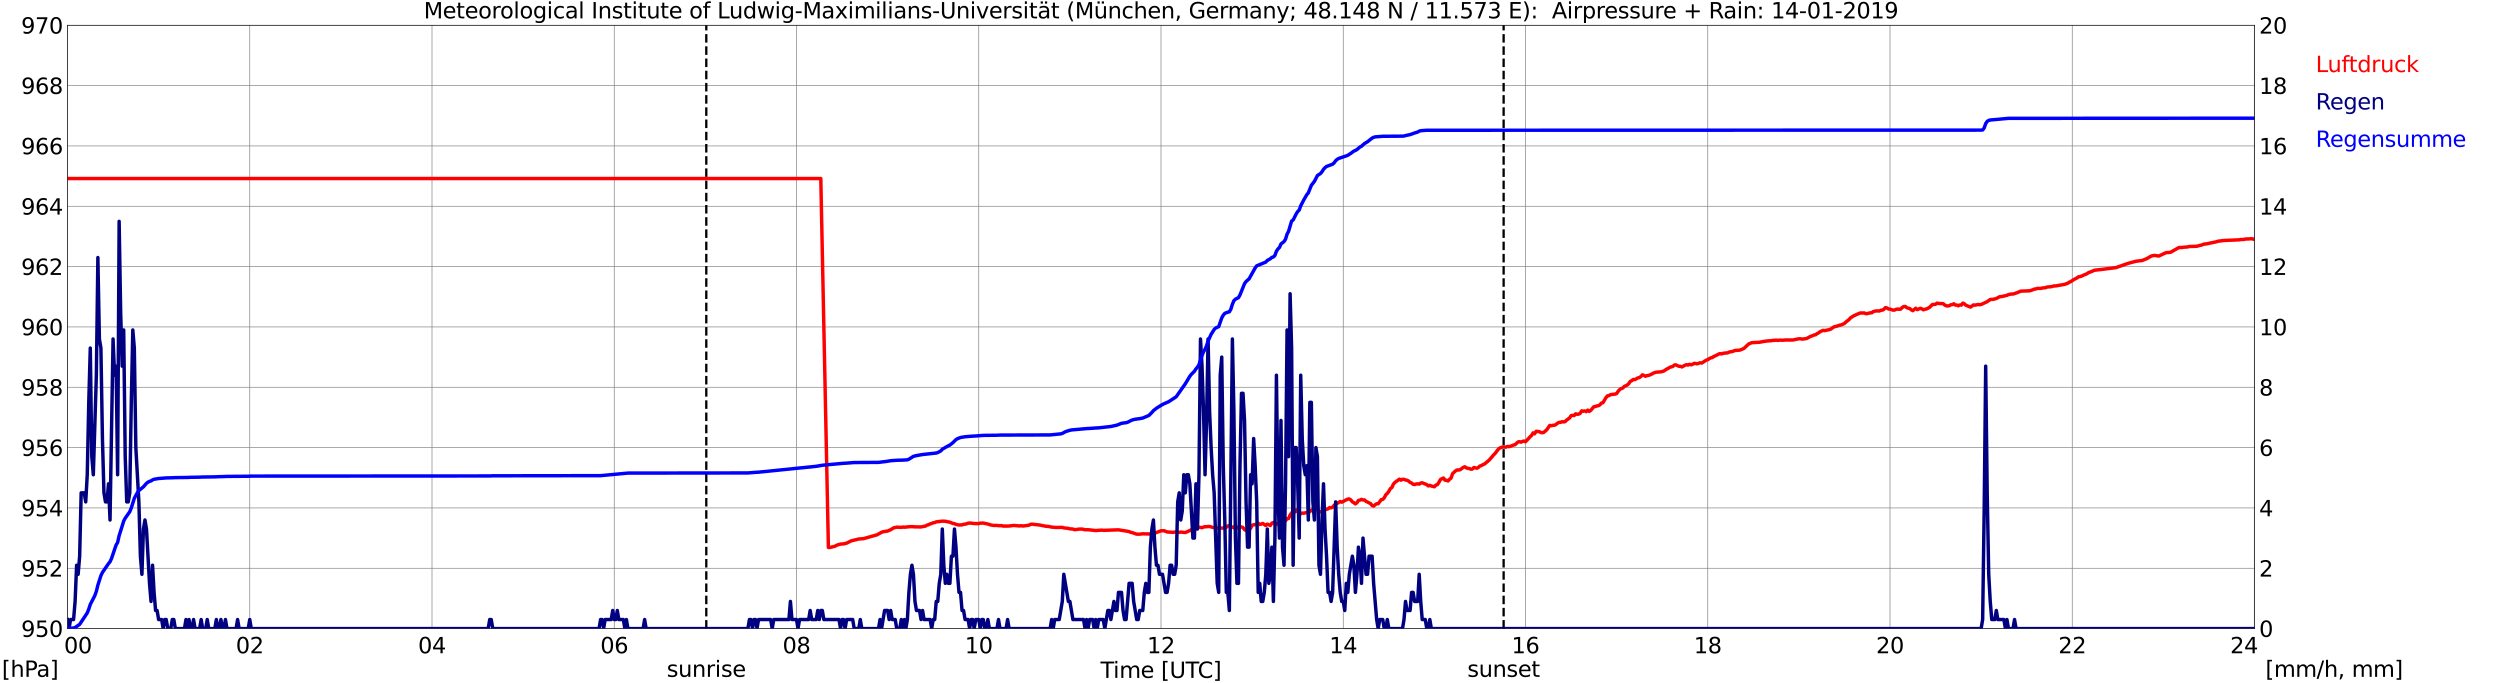 <?xml version="1.0" encoding="utf-8" standalone="no"?>
<!DOCTYPE svg PUBLIC "-//W3C//DTD SVG 1.1//EN"
  "http://www.w3.org/Graphics/SVG/1.1/DTD/svg11.dtd">
<svg xmlns:xlink="http://www.w3.org/1999/xlink" width="1085.4pt" height="296.64pt" viewBox="0 0 1085.4 296.64" xmlns="http://www.w3.org/2000/svg" version="1.1">
 <defs>
  <style type="text/css">*{stroke-linejoin: round; stroke-linecap: butt}</style>
 </defs>
 <g id="figure_1">
  <g id="patch_1">
   <path d="M 0 296.64 
L 1085.4 296.64 
L 1085.4 0 
L 0 0 
z
" style="fill: #ffffff"/>
  </g>
  <g id="axes_1">
   <g id="patch_2">
    <path d="M 29.306 272.909 
L 978.814 272.909 
L 978.814 10.976 
L 29.306 10.976 
z
" style="fill: #ffffff"/>
   </g>
   <g id="patch_3">
    <path d="M 978.814 272.909 
L 978.814 272.909 
L 978.814 10.976 
L 978.814 10.976 
z
" clip-path="url(#p75cb183e4d)" style="fill: #d3d3d3; opacity: 0.25; stroke: #d3d3d3; stroke-linejoin: miter"/>
   </g>
   <g id="matplotlib.axis_1">
    <g id="xtick_1">
     <g id="line2d_1">
      <path d="M 29.306 272.909 
L 29.306 10.976 
" clip-path="url(#p75cb183e4d)" style="fill: none; stroke: #808080; stroke-width: 0.3; stroke-linecap: square"/>
     </g>
     <g id="line2d_2"/>
     <g id="text_1">
      <!--    00 -->
      <g transform="translate(18.733 283.627) scale(0.095 -0.095)">
       <defs>
        <path id="DejaVuSans-20" transform="scale(0.016)"/>
        <path id="DejaVuSans-30" d="M 2034 4250 
Q 1547 4250 1301 3770 
Q 1056 3291 1056 2328 
Q 1056 1369 1301 889 
Q 1547 409 2034 409 
Q 2525 409 2770 889 
Q 3016 1369 3016 2328 
Q 3016 3291 2770 3770 
Q 2525 4250 2034 4250 
z
M 2034 4750 
Q 2819 4750 3233 4129 
Q 3647 3509 3647 2328 
Q 3647 1150 3233 529 
Q 2819 -91 2034 -91 
Q 1250 -91 836 529 
Q 422 1150 422 2328 
Q 422 3509 836 4129 
Q 1250 4750 2034 4750 
z
" transform="scale(0.016)"/>
       </defs>
       <use xlink:href="#DejaVuSans-20"/>
       <use xlink:href="#DejaVuSans-20" transform="translate(31.787 0)"/>
       <use xlink:href="#DejaVuSans-20" transform="translate(63.574 0)"/>
       <use xlink:href="#DejaVuSans-30" transform="translate(95.361 0)"/>
       <use xlink:href="#DejaVuSans-30" transform="translate(158.984 0)"/>
      </g>
     </g>
    </g>
    <g id="xtick_2">
     <g id="line2d_3">
      <path d="M 108.431 272.909 
L 108.431 10.976 
" clip-path="url(#p75cb183e4d)" style="fill: none; stroke: #808080; stroke-width: 0.3; stroke-linecap: square"/>
     </g>
     <g id="line2d_4"/>
     <g id="text_2">
      <!-- 02 -->
      <g transform="translate(102.387 283.627) scale(0.095 -0.095)">
       <defs>
        <path id="DejaVuSans-32" d="M 1228 531 
L 3431 531 
L 3431 0 
L 469 0 
L 469 531 
Q 828 903 1448 1529 
Q 2069 2156 2228 2338 
Q 2531 2678 2651 2914 
Q 2772 3150 2772 3378 
Q 2772 3750 2511 3984 
Q 2250 4219 1831 4219 
Q 1534 4219 1204 4116 
Q 875 4013 500 3803 
L 500 4441 
Q 881 4594 1212 4672 
Q 1544 4750 1819 4750 
Q 2544 4750 2975 4387 
Q 3406 4025 3406 3419 
Q 3406 3131 3298 2873 
Q 3191 2616 2906 2266 
Q 2828 2175 2409 1742 
Q 1991 1309 1228 531 
z
" transform="scale(0.016)"/>
       </defs>
       <use xlink:href="#DejaVuSans-30"/>
       <use xlink:href="#DejaVuSans-32" transform="translate(63.623 0)"/>
      </g>
     </g>
    </g>
    <g id="xtick_3">
     <g id="line2d_5">
      <path d="M 187.557 272.909 
L 187.557 10.976 
" clip-path="url(#p75cb183e4d)" style="fill: none; stroke: #808080; stroke-width: 0.3; stroke-linecap: square"/>
     </g>
     <g id="line2d_6"/>
     <g id="text_3">
      <!-- 04 -->
      <g transform="translate(181.513 283.627) scale(0.095 -0.095)">
       <defs>
        <path id="DejaVuSans-34" d="M 2419 4116 
L 825 1625 
L 2419 1625 
L 2419 4116 
z
M 2253 4666 
L 3047 4666 
L 3047 1625 
L 3713 1625 
L 3713 1100 
L 3047 1100 
L 3047 0 
L 2419 0 
L 2419 1100 
L 313 1100 
L 313 1709 
L 2253 4666 
z
" transform="scale(0.016)"/>
       </defs>
       <use xlink:href="#DejaVuSans-30"/>
       <use xlink:href="#DejaVuSans-34" transform="translate(63.623 0)"/>
      </g>
     </g>
    </g>
    <g id="xtick_4">
     <g id="line2d_7">
      <path d="M 266.683 272.909 
L 266.683 10.976 
" clip-path="url(#p75cb183e4d)" style="fill: none; stroke: #808080; stroke-width: 0.3; stroke-linecap: square"/>
     </g>
     <g id="line2d_8"/>
     <g id="text_4">
      <!-- 06 -->
      <g transform="translate(260.638 283.627) scale(0.095 -0.095)">
       <defs>
        <path id="DejaVuSans-36" d="M 2113 2584 
Q 1688 2584 1439 2293 
Q 1191 2003 1191 1497 
Q 1191 994 1439 701 
Q 1688 409 2113 409 
Q 2538 409 2786 701 
Q 3034 994 3034 1497 
Q 3034 2003 2786 2293 
Q 2538 2584 2113 2584 
z
M 3366 4563 
L 3366 3988 
Q 3128 4100 2886 4159 
Q 2644 4219 2406 4219 
Q 1781 4219 1451 3797 
Q 1122 3375 1075 2522 
Q 1259 2794 1537 2939 
Q 1816 3084 2150 3084 
Q 2853 3084 3261 2657 
Q 3669 2231 3669 1497 
Q 3669 778 3244 343 
Q 2819 -91 2113 -91 
Q 1303 -91 875 529 
Q 447 1150 447 2328 
Q 447 3434 972 4092 
Q 1497 4750 2381 4750 
Q 2619 4750 2861 4703 
Q 3103 4656 3366 4563 
z
" transform="scale(0.016)"/>
       </defs>
       <use xlink:href="#DejaVuSans-30"/>
       <use xlink:href="#DejaVuSans-36" transform="translate(63.623 0)"/>
      </g>
     </g>
    </g>
    <g id="xtick_5">
     <g id="line2d_9">
      <path d="M 345.808 272.909 
L 345.808 10.976 
" clip-path="url(#p75cb183e4d)" style="fill: none; stroke: #808080; stroke-width: 0.3; stroke-linecap: square"/>
     </g>
     <g id="line2d_10"/>
     <g id="text_5">
      <!-- 08 -->
      <g transform="translate(339.764 283.627) scale(0.095 -0.095)">
       <defs>
        <path id="DejaVuSans-38" d="M 2034 2216 
Q 1584 2216 1326 1975 
Q 1069 1734 1069 1313 
Q 1069 891 1326 650 
Q 1584 409 2034 409 
Q 2484 409 2743 651 
Q 3003 894 3003 1313 
Q 3003 1734 2745 1975 
Q 2488 2216 2034 2216 
z
M 1403 2484 
Q 997 2584 770 2862 
Q 544 3141 544 3541 
Q 544 4100 942 4425 
Q 1341 4750 2034 4750 
Q 2731 4750 3128 4425 
Q 3525 4100 3525 3541 
Q 3525 3141 3298 2862 
Q 3072 2584 2669 2484 
Q 3125 2378 3379 2068 
Q 3634 1759 3634 1313 
Q 3634 634 3220 271 
Q 2806 -91 2034 -91 
Q 1263 -91 848 271 
Q 434 634 434 1313 
Q 434 1759 690 2068 
Q 947 2378 1403 2484 
z
M 1172 3481 
Q 1172 3119 1398 2916 
Q 1625 2713 2034 2713 
Q 2441 2713 2670 2916 
Q 2900 3119 2900 3481 
Q 2900 3844 2670 4047 
Q 2441 4250 2034 4250 
Q 1625 4250 1398 4047 
Q 1172 3844 1172 3481 
z
" transform="scale(0.016)"/>
       </defs>
       <use xlink:href="#DejaVuSans-30"/>
       <use xlink:href="#DejaVuSans-38" transform="translate(63.623 0)"/>
      </g>
     </g>
    </g>
    <g id="xtick_6">
     <g id="line2d_11">
      <path d="M 424.934 272.909 
L 424.934 10.976 
" clip-path="url(#p75cb183e4d)" style="fill: none; stroke: #808080; stroke-width: 0.3; stroke-linecap: square"/>
     </g>
     <g id="line2d_12"/>
     <g id="text_6">
      <!-- 10 -->
      <g transform="translate(418.89 283.627) scale(0.095 -0.095)">
       <defs>
        <path id="DejaVuSans-31" d="M 794 531 
L 1825 531 
L 1825 4091 
L 703 3866 
L 703 4441 
L 1819 4666 
L 2450 4666 
L 2450 531 
L 3481 531 
L 3481 0 
L 794 0 
L 794 531 
z
" transform="scale(0.016)"/>
       </defs>
       <use xlink:href="#DejaVuSans-31"/>
       <use xlink:href="#DejaVuSans-30" transform="translate(63.623 0)"/>
      </g>
     </g>
    </g>
    <g id="xtick_7">
     <g id="line2d_13">
      <path d="M 504.06 272.909 
L 504.06 10.976 
" clip-path="url(#p75cb183e4d)" style="fill: none; stroke: #808080; stroke-width: 0.3; stroke-linecap: square"/>
     </g>
     <g id="line2d_14"/>
     <g id="text_7">
      <!-- 12 -->
      <g transform="translate(498.015 283.627) scale(0.095 -0.095)">
       <use xlink:href="#DejaVuSans-31"/>
       <use xlink:href="#DejaVuSans-32" transform="translate(63.623 0)"/>
      </g>
     </g>
    </g>
    <g id="xtick_8">
     <g id="line2d_15">
      <path d="M 583.185 272.909 
L 583.185 10.976 
" clip-path="url(#p75cb183e4d)" style="fill: none; stroke: #808080; stroke-width: 0.3; stroke-linecap: square"/>
     </g>
     <g id="line2d_16"/>
     <g id="text_8">
      <!-- 14 -->
      <g transform="translate(577.141 283.627) scale(0.095 -0.095)">
       <use xlink:href="#DejaVuSans-31"/>
       <use xlink:href="#DejaVuSans-34" transform="translate(63.623 0)"/>
      </g>
     </g>
    </g>
    <g id="xtick_9">
     <g id="line2d_17">
      <path d="M 662.311 272.909 
L 662.311 10.976 
" clip-path="url(#p75cb183e4d)" style="fill: none; stroke: #808080; stroke-width: 0.3; stroke-linecap: square"/>
     </g>
     <g id="line2d_18"/>
     <g id="text_9">
      <!-- 16 -->
      <g transform="translate(656.267 283.627) scale(0.095 -0.095)">
       <use xlink:href="#DejaVuSans-31"/>
       <use xlink:href="#DejaVuSans-36" transform="translate(63.623 0)"/>
      </g>
     </g>
    </g>
    <g id="xtick_10">
     <g id="line2d_19">
      <path d="M 741.437 272.909 
L 741.437 10.976 
" clip-path="url(#p75cb183e4d)" style="fill: none; stroke: #808080; stroke-width: 0.3; stroke-linecap: square"/>
     </g>
     <g id="line2d_20"/>
     <g id="text_10">
      <!-- 18 -->
      <g transform="translate(735.392 283.627) scale(0.095 -0.095)">
       <use xlink:href="#DejaVuSans-31"/>
       <use xlink:href="#DejaVuSans-38" transform="translate(63.623 0)"/>
      </g>
     </g>
    </g>
    <g id="xtick_11">
     <g id="line2d_21">
      <path d="M 820.562 272.909 
L 820.562 10.976 
" clip-path="url(#p75cb183e4d)" style="fill: none; stroke: #808080; stroke-width: 0.3; stroke-linecap: square"/>
     </g>
     <g id="line2d_22"/>
     <g id="text_11">
      <!-- 20 -->
      <g transform="translate(814.518 283.627) scale(0.095 -0.095)">
       <use xlink:href="#DejaVuSans-32"/>
       <use xlink:href="#DejaVuSans-30" transform="translate(63.623 0)"/>
      </g>
     </g>
    </g>
    <g id="xtick_12">
     <g id="line2d_23">
      <path d="M 899.688 272.909 
L 899.688 10.976 
" clip-path="url(#p75cb183e4d)" style="fill: none; stroke: #808080; stroke-width: 0.3; stroke-linecap: square"/>
     </g>
     <g id="line2d_24"/>
     <g id="text_12">
      <!-- 22 -->
      <g transform="translate(893.644 283.627) scale(0.095 -0.095)">
       <use xlink:href="#DejaVuSans-32"/>
       <use xlink:href="#DejaVuSans-32" transform="translate(63.623 0)"/>
      </g>
     </g>
    </g>
    <g id="xtick_13">
     <g id="line2d_25">
      <path d="M 978.814 272.909 
L 978.814 10.976 
" clip-path="url(#p75cb183e4d)" style="fill: none; stroke: #808080; stroke-width: 0.3; stroke-linecap: square"/>
     </g>
     <g id="line2d_26"/>
     <g id="text_13">
      <!-- 24    -->
      <g transform="translate(968.241 283.627) scale(0.095 -0.095)">
       <use xlink:href="#DejaVuSans-32"/>
       <use xlink:href="#DejaVuSans-34" transform="translate(63.623 0)"/>
       <use xlink:href="#DejaVuSans-20" transform="translate(127.246 0)"/>
       <use xlink:href="#DejaVuSans-20" transform="translate(159.033 0)"/>
       <use xlink:href="#DejaVuSans-20" transform="translate(190.82 0)"/>
      </g>
     </g>
    </g>
    <g id="text_14">
     <!-- Time [UTC] -->
     <g transform="translate(477.806 294.322) scale(0.095 -0.095)">
      <defs>
       <path id="DejaVuSans-54" d="M -19 4666 
L 3928 4666 
L 3928 4134 
L 2272 4134 
L 2272 0 
L 1638 0 
L 1638 4134 
L -19 4134 
L -19 4666 
z
" transform="scale(0.016)"/>
       <path id="DejaVuSans-69" d="M 603 3500 
L 1178 3500 
L 1178 0 
L 603 0 
L 603 3500 
z
M 603 4863 
L 1178 4863 
L 1178 4134 
L 603 4134 
L 603 4863 
z
" transform="scale(0.016)"/>
       <path id="DejaVuSans-6d" d="M 3328 2828 
Q 3544 3216 3844 3400 
Q 4144 3584 4550 3584 
Q 5097 3584 5394 3201 
Q 5691 2819 5691 2113 
L 5691 0 
L 5113 0 
L 5113 2094 
Q 5113 2597 4934 2840 
Q 4756 3084 4391 3084 
Q 3944 3084 3684 2787 
Q 3425 2491 3425 1978 
L 3425 0 
L 2847 0 
L 2847 2094 
Q 2847 2600 2669 2842 
Q 2491 3084 2119 3084 
Q 1678 3084 1418 2786 
Q 1159 2488 1159 1978 
L 1159 0 
L 581 0 
L 581 3500 
L 1159 3500 
L 1159 2956 
Q 1356 3278 1631 3431 
Q 1906 3584 2284 3584 
Q 2666 3584 2933 3390 
Q 3200 3197 3328 2828 
z
" transform="scale(0.016)"/>
       <path id="DejaVuSans-65" d="M 3597 1894 
L 3597 1613 
L 953 1613 
Q 991 1019 1311 708 
Q 1631 397 2203 397 
Q 2534 397 2845 478 
Q 3156 559 3463 722 
L 3463 178 
Q 3153 47 2828 -22 
Q 2503 -91 2169 -91 
Q 1331 -91 842 396 
Q 353 884 353 1716 
Q 353 2575 817 3079 
Q 1281 3584 2069 3584 
Q 2775 3584 3186 3129 
Q 3597 2675 3597 1894 
z
M 3022 2063 
Q 3016 2534 2758 2815 
Q 2500 3097 2075 3097 
Q 1594 3097 1305 2825 
Q 1016 2553 972 2059 
L 3022 2063 
z
" transform="scale(0.016)"/>
       <path id="DejaVuSans-5b" d="M 550 4863 
L 1875 4863 
L 1875 4416 
L 1125 4416 
L 1125 -397 
L 1875 -397 
L 1875 -844 
L 550 -844 
L 550 4863 
z
" transform="scale(0.016)"/>
       <path id="DejaVuSans-55" d="M 556 4666 
L 1191 4666 
L 1191 1831 
Q 1191 1081 1462 751 
Q 1734 422 2344 422 
Q 2950 422 3222 751 
Q 3494 1081 3494 1831 
L 3494 4666 
L 4128 4666 
L 4128 1753 
Q 4128 841 3676 375 
Q 3225 -91 2344 -91 
Q 1459 -91 1007 375 
Q 556 841 556 1753 
L 556 4666 
z
" transform="scale(0.016)"/>
       <path id="DejaVuSans-43" d="M 4122 4306 
L 4122 3641 
Q 3803 3938 3442 4084 
Q 3081 4231 2675 4231 
Q 1875 4231 1450 3742 
Q 1025 3253 1025 2328 
Q 1025 1406 1450 917 
Q 1875 428 2675 428 
Q 3081 428 3442 575 
Q 3803 722 4122 1019 
L 4122 359 
Q 3791 134 3420 21 
Q 3050 -91 2638 -91 
Q 1578 -91 968 557 
Q 359 1206 359 2328 
Q 359 3453 968 4101 
Q 1578 4750 2638 4750 
Q 3056 4750 3426 4639 
Q 3797 4528 4122 4306 
z
" transform="scale(0.016)"/>
       <path id="DejaVuSans-5d" d="M 1947 4863 
L 1947 -844 
L 622 -844 
L 622 -397 
L 1369 -397 
L 1369 4416 
L 622 4416 
L 622 4863 
L 1947 4863 
z
" transform="scale(0.016)"/>
      </defs>
      <use xlink:href="#DejaVuSans-54"/>
      <use xlink:href="#DejaVuSans-69" transform="translate(57.959 0)"/>
      <use xlink:href="#DejaVuSans-6d" transform="translate(85.742 0)"/>
      <use xlink:href="#DejaVuSans-65" transform="translate(183.154 0)"/>
      <use xlink:href="#DejaVuSans-20" transform="translate(244.678 0)"/>
      <use xlink:href="#DejaVuSans-5b" transform="translate(276.465 0)"/>
      <use xlink:href="#DejaVuSans-55" transform="translate(315.479 0)"/>
      <use xlink:href="#DejaVuSans-54" transform="translate(388.672 0)"/>
      <use xlink:href="#DejaVuSans-43" transform="translate(443.881 0)"/>
      <use xlink:href="#DejaVuSans-5d" transform="translate(513.705 0)"/>
     </g>
    </g>
   </g>
   <g id="matplotlib.axis_2">
    <g id="ytick_1">
     <g id="line2d_27">
      <path d="M 29.306 272.909 
L 978.814 272.909 
" clip-path="url(#p75cb183e4d)" style="fill: none; stroke: #808080; stroke-width: 0.3; stroke-linecap: square"/>
     </g>
     <g id="line2d_28"/>
     <g id="text_15">
      <!-- 950 -->
      <g transform="translate(9.173 276.518) scale(0.095 -0.095)">
       <defs>
        <path id="DejaVuSans-39" d="M 703 97 
L 703 672 
Q 941 559 1184 500 
Q 1428 441 1663 441 
Q 2288 441 2617 861 
Q 2947 1281 2994 2138 
Q 2813 1869 2534 1725 
Q 2256 1581 1919 1581 
Q 1219 1581 811 2004 
Q 403 2428 403 3163 
Q 403 3881 828 4315 
Q 1253 4750 1959 4750 
Q 2769 4750 3195 4129 
Q 3622 3509 3622 2328 
Q 3622 1225 3098 567 
Q 2575 -91 1691 -91 
Q 1453 -91 1209 -44 
Q 966 3 703 97 
z
M 1959 2075 
Q 2384 2075 2632 2365 
Q 2881 2656 2881 3163 
Q 2881 3666 2632 3958 
Q 2384 4250 1959 4250 
Q 1534 4250 1286 3958 
Q 1038 3666 1038 3163 
Q 1038 2656 1286 2365 
Q 1534 2075 1959 2075 
z
" transform="scale(0.016)"/>
        <path id="DejaVuSans-35" d="M 691 4666 
L 3169 4666 
L 3169 4134 
L 1269 4134 
L 1269 2991 
Q 1406 3038 1543 3061 
Q 1681 3084 1819 3084 
Q 2600 3084 3056 2656 
Q 3513 2228 3513 1497 
Q 3513 744 3044 326 
Q 2575 -91 1722 -91 
Q 1428 -91 1123 -41 
Q 819 9 494 109 
L 494 744 
Q 775 591 1075 516 
Q 1375 441 1709 441 
Q 2250 441 2565 725 
Q 2881 1009 2881 1497 
Q 2881 1984 2565 2268 
Q 2250 2553 1709 2553 
Q 1456 2553 1204 2497 
Q 953 2441 691 2322 
L 691 4666 
z
" transform="scale(0.016)"/>
       </defs>
       <use xlink:href="#DejaVuSans-39"/>
       <use xlink:href="#DejaVuSans-35" transform="translate(63.623 0)"/>
       <use xlink:href="#DejaVuSans-30" transform="translate(127.246 0)"/>
      </g>
     </g>
    </g>
    <g id="ytick_2">
     <g id="line2d_29">
      <path d="M 29.306 246.715 
L 978.814 246.715 
" clip-path="url(#p75cb183e4d)" style="fill: none; stroke: #808080; stroke-width: 0.3; stroke-linecap: square"/>
     </g>
     <g id="line2d_30"/>
     <g id="text_16">
      <!-- 952 -->
      <g transform="translate(9.173 250.325) scale(0.095 -0.095)">
       <use xlink:href="#DejaVuSans-39"/>
       <use xlink:href="#DejaVuSans-35" transform="translate(63.623 0)"/>
       <use xlink:href="#DejaVuSans-32" transform="translate(127.246 0)"/>
      </g>
     </g>
    </g>
    <g id="ytick_3">
     <g id="line2d_31">
      <path d="M 29.306 220.522 
L 978.814 220.522 
" clip-path="url(#p75cb183e4d)" style="fill: none; stroke: #808080; stroke-width: 0.3; stroke-linecap: square"/>
     </g>
     <g id="line2d_32"/>
     <g id="text_17">
      <!-- 954 -->
      <g transform="translate(9.173 224.131) scale(0.095 -0.095)">
       <use xlink:href="#DejaVuSans-39"/>
       <use xlink:href="#DejaVuSans-35" transform="translate(63.623 0)"/>
       <use xlink:href="#DejaVuSans-34" transform="translate(127.246 0)"/>
      </g>
     </g>
    </g>
    <g id="ytick_4">
     <g id="line2d_33">
      <path d="M 29.306 194.329 
L 978.814 194.329 
" clip-path="url(#p75cb183e4d)" style="fill: none; stroke: #808080; stroke-width: 0.3; stroke-linecap: square"/>
     </g>
     <g id="line2d_34"/>
     <g id="text_18">
      <!-- 956 -->
      <g transform="translate(9.173 197.938) scale(0.095 -0.095)">
       <use xlink:href="#DejaVuSans-39"/>
       <use xlink:href="#DejaVuSans-35" transform="translate(63.623 0)"/>
       <use xlink:href="#DejaVuSans-36" transform="translate(127.246 0)"/>
      </g>
     </g>
    </g>
    <g id="ytick_5">
     <g id="line2d_35">
      <path d="M 29.306 168.136 
L 978.814 168.136 
" clip-path="url(#p75cb183e4d)" style="fill: none; stroke: #808080; stroke-width: 0.3; stroke-linecap: square"/>
     </g>
     <g id="line2d_36"/>
     <g id="text_19">
      <!-- 958 -->
      <g transform="translate(9.173 171.745) scale(0.095 -0.095)">
       <use xlink:href="#DejaVuSans-39"/>
       <use xlink:href="#DejaVuSans-35" transform="translate(63.623 0)"/>
       <use xlink:href="#DejaVuSans-38" transform="translate(127.246 0)"/>
      </g>
     </g>
    </g>
    <g id="ytick_6">
     <g id="line2d_37">
      <path d="M 29.306 141.942 
L 978.814 141.942 
" clip-path="url(#p75cb183e4d)" style="fill: none; stroke: #808080; stroke-width: 0.3; stroke-linecap: square"/>
     </g>
     <g id="line2d_38"/>
     <g id="text_20">
      <!-- 960 -->
      <g transform="translate(9.173 145.551) scale(0.095 -0.095)">
       <use xlink:href="#DejaVuSans-39"/>
       <use xlink:href="#DejaVuSans-36" transform="translate(63.623 0)"/>
       <use xlink:href="#DejaVuSans-30" transform="translate(127.246 0)"/>
      </g>
     </g>
    </g>
    <g id="ytick_7">
     <g id="line2d_39">
      <path d="M 29.306 115.749 
L 978.814 115.749 
" clip-path="url(#p75cb183e4d)" style="fill: none; stroke: #808080; stroke-width: 0.3; stroke-linecap: square"/>
     </g>
     <g id="line2d_40"/>
     <g id="text_21">
      <!-- 962 -->
      <g transform="translate(9.173 119.358) scale(0.095 -0.095)">
       <use xlink:href="#DejaVuSans-39"/>
       <use xlink:href="#DejaVuSans-36" transform="translate(63.623 0)"/>
       <use xlink:href="#DejaVuSans-32" transform="translate(127.246 0)"/>
      </g>
     </g>
    </g>
    <g id="ytick_8">
     <g id="line2d_41">
      <path d="M 29.306 89.556 
L 978.814 89.556 
" clip-path="url(#p75cb183e4d)" style="fill: none; stroke: #808080; stroke-width: 0.3; stroke-linecap: square"/>
     </g>
     <g id="line2d_42"/>
     <g id="text_22">
      <!-- 964 -->
      <g transform="translate(9.173 93.165) scale(0.095 -0.095)">
       <use xlink:href="#DejaVuSans-39"/>
       <use xlink:href="#DejaVuSans-36" transform="translate(63.623 0)"/>
       <use xlink:href="#DejaVuSans-34" transform="translate(127.246 0)"/>
      </g>
     </g>
    </g>
    <g id="ytick_9">
     <g id="line2d_43">
      <path d="M 29.306 63.362 
L 978.814 63.362 
" clip-path="url(#p75cb183e4d)" style="fill: none; stroke: #808080; stroke-width: 0.3; stroke-linecap: square"/>
     </g>
     <g id="line2d_44"/>
     <g id="text_23">
      <!-- 966 -->
      <g transform="translate(9.173 66.972) scale(0.095 -0.095)">
       <use xlink:href="#DejaVuSans-39"/>
       <use xlink:href="#DejaVuSans-36" transform="translate(63.623 0)"/>
       <use xlink:href="#DejaVuSans-36" transform="translate(127.246 0)"/>
      </g>
     </g>
    </g>
    <g id="ytick_10">
     <g id="line2d_45">
      <path d="M 29.306 37.169 
L 978.814 37.169 
" clip-path="url(#p75cb183e4d)" style="fill: none; stroke: #808080; stroke-width: 0.3; stroke-linecap: square"/>
     </g>
     <g id="line2d_46"/>
     <g id="text_24">
      <!-- 968 -->
      <g transform="translate(9.173 40.778) scale(0.095 -0.095)">
       <use xlink:href="#DejaVuSans-39"/>
       <use xlink:href="#DejaVuSans-36" transform="translate(63.623 0)"/>
       <use xlink:href="#DejaVuSans-38" transform="translate(127.246 0)"/>
      </g>
     </g>
    </g>
    <g id="ytick_11">
     <g id="line2d_47">
      <path d="M 29.306 10.976 
L 978.814 10.976 
" clip-path="url(#p75cb183e4d)" style="fill: none; stroke: #808080; stroke-width: 0.3; stroke-linecap: square"/>
     </g>
     <g id="line2d_48"/>
     <g id="text_25">
      <!-- 970 -->
      <g transform="translate(9.173 14.585) scale(0.095 -0.095)">
       <defs>
        <path id="DejaVuSans-37" d="M 525 4666 
L 3525 4666 
L 3525 4397 
L 1831 0 
L 1172 0 
L 2766 4134 
L 525 4134 
L 525 4666 
z
" transform="scale(0.016)"/>
       </defs>
       <use xlink:href="#DejaVuSans-39"/>
       <use xlink:href="#DejaVuSans-37" transform="translate(63.623 0)"/>
       <use xlink:href="#DejaVuSans-30" transform="translate(127.246 0)"/>
      </g>
     </g>
    </g>
   </g>
   <g id="line2d_49">
    <path d="M 306.641 272.909 
L 306.641 10.976 
" clip-path="url(#p75cb183e4d)" style="fill: none; stroke-dasharray: 3.7,1.6; stroke-dashoffset: 0; stroke: #000000"/>
   </g>
   <g id="line2d_50">
    <path d="M 652.816 272.909 
L 652.816 10.976 
" clip-path="url(#p75cb183e4d)" style="fill: none; stroke-dasharray: 3.7,1.6; stroke-dashoffset: 0; stroke: #000000"/>
   </g>
   <g id="line2d_51">
    <path d="M 29.306 77.507 
L 356.359 77.507 
L 359.655 237.679 
L 360.315 237.679 
L 362.293 237.234 
L 363.612 236.579 
L 364.93 236.212 
L 366.249 236.133 
L 367.568 235.819 
L 369.546 234.824 
L 372.843 234.012 
L 374.162 233.907 
L 374.821 233.881 
L 380.756 232.204 
L 382.734 231.104 
L 383.393 230.869 
L 385.371 230.554 
L 386.69 229.978 
L 388.009 229.166 
L 389.328 228.878 
L 391.306 228.956 
L 391.965 228.825 
L 392.624 228.904 
L 394.603 228.694 
L 395.921 228.642 
L 397.24 228.747 
L 399.878 228.773 
L 401.856 228.38 
L 402.515 227.961 
L 403.175 227.83 
L 403.834 227.437 
L 404.493 227.28 
L 405.153 226.966 
L 405.812 226.887 
L 406.471 226.573 
L 409.109 226.259 
L 410.428 226.311 
L 411.746 226.599 
L 412.406 226.704 
L 413.725 227.28 
L 414.384 227.332 
L 415.043 227.673 
L 416.362 227.935 
L 417.681 227.882 
L 418.34 227.621 
L 419 227.594 
L 420.318 227.175 
L 420.978 227.071 
L 422.956 227.28 
L 424.934 227.332 
L 425.593 227.123 
L 426.912 227.097 
L 428.89 227.516 
L 430.209 227.935 
L 431.528 228.144 
L 432.187 228.092 
L 434.165 228.249 
L 434.825 228.197 
L 435.484 228.406 
L 438.122 228.38 
L 440.1 228.118 
L 442.737 228.354 
L 443.397 228.223 
L 444.056 228.38 
L 445.375 228.223 
L 446.694 228.04 
L 447.353 227.673 
L 448.012 227.568 
L 451.309 227.935 
L 453.947 228.459 
L 455.266 228.564 
L 456.584 228.852 
L 458.563 229.009 
L 461.2 228.956 
L 461.859 229.192 
L 463.838 229.402 
L 464.497 229.611 
L 465.816 229.69 
L 466.475 229.952 
L 467.134 229.926 
L 468.453 229.716 
L 469.772 229.69 
L 471.091 230.004 
L 472.409 229.978 
L 475.706 230.345 
L 477.025 230.24 
L 478.344 230.161 
L 479.003 230.266 
L 485.597 230.03 
L 488.235 230.449 
L 490.213 230.79 
L 490.872 231.104 
L 491.532 231.235 
L 493.51 231.916 
L 494.828 231.916 
L 496.147 231.759 
L 498.125 231.811 
L 500.103 231.811 
L 500.763 231.707 
L 504.06 230.449 
L 505.379 230.423 
L 506.697 230.947 
L 509.335 231.13 
L 509.994 231 
L 511.313 231.026 
L 511.972 231.13 
L 512.632 231 
L 513.95 231.157 
L 514.61 231.209 
L 516.588 230.345 
L 518.566 229.14 
L 519.885 228.956 
L 520.544 228.878 
L 521.863 229.114 
L 522.522 228.825 
L 523.182 228.668 
L 523.841 228.694 
L 524.501 228.564 
L 525.16 228.59 
L 526.479 228.956 
L 527.797 229.218 
L 531.094 229.271 
L 531.754 228.852 
L 532.413 228.93 
L 533.073 228.328 
L 533.732 228.275 
L 534.391 228.485 
L 535.051 228.93 
L 535.71 228.852 
L 536.369 229.664 
L 537.029 229.271 
L 537.688 228.694 
L 538.348 228.852 
L 539.007 228.773 
L 539.666 229.035 
L 540.326 229.978 
L 540.985 230.266 
L 541.644 229.978 
L 542.304 229.899 
L 542.963 229.349 
L 543.623 228.04 
L 544.941 227.699 
L 545.601 227.83 
L 546.26 227.097 
L 546.919 227.699 
L 547.579 227.542 
L 548.238 227.254 
L 549.557 228.171 
L 550.216 227.542 
L 551.535 228.144 
L 552.195 227.123 
L 552.854 226.861 
L 554.173 227.647 
L 554.832 227.123 
L 555.491 227.359 
L 556.151 227.332 
L 556.81 227.149 
L 557.47 226.363 
L 558.129 226.101 
L 558.788 225.211 
L 559.448 225.132 
L 560.107 223.613 
L 561.426 221.806 
L 562.085 222.303 
L 562.745 221.36 
L 563.404 222.199 
L 564.723 223.037 
L 565.382 222.722 
L 566.042 222.827 
L 568.679 222.146 
L 569.338 221.544 
L 570.657 220.784 
L 571.976 221.125 
L 572.635 221.989 
L 573.295 222.199 
L 573.954 222.251 
L 574.613 221.937 
L 575.273 221.282 
L 576.592 220.915 
L 577.251 220.365 
L 577.91 220.496 
L 578.57 220.182 
L 579.229 219.37 
L 581.207 218.165 
L 581.867 217.746 
L 582.526 218.034 
L 585.164 216.672 
L 585.823 216.619 
L 586.482 217.065 
L 587.142 217.877 
L 587.801 218.243 
L 588.46 218.767 
L 589.12 218.27 
L 589.779 217.274 
L 590.439 217.143 
L 591.098 216.803 
L 591.757 217.091 
L 592.417 217.038 
L 593.076 217.667 
L 595.054 218.636 
L 595.714 219.501 
L 596.373 219.736 
L 597.032 219.134 
L 597.692 218.689 
L 598.351 218.715 
L 599.67 216.934 
L 600.329 216.829 
L 600.989 216.122 
L 601.648 214.838 
L 602.307 214.21 
L 602.967 213.345 
L 603.626 212.14 
L 604.286 211.695 
L 604.945 210.202 
L 605.604 209.469 
L 607.582 208.028 
L 608.242 208.473 
L 608.901 208.08 
L 609.561 208.107 
L 610.22 208.395 
L 610.879 208.499 
L 611.539 208.84 
L 612.198 209.416 
L 612.858 209.704 
L 613.517 210.254 
L 614.176 210.385 
L 614.836 210.123 
L 615.495 210.071 
L 616.154 210.176 
L 616.814 209.731 
L 617.473 209.6 
L 619.451 210.412 
L 620.111 210.962 
L 620.77 210.726 
L 621.429 211.014 
L 622.748 211.328 
L 623.408 210.595 
L 624.067 210.412 
L 624.726 209.39 
L 625.386 208.159 
L 626.705 207.53 
L 627.364 208.473 
L 628.023 208.526 
L 628.683 208.814 
L 629.342 208.08 
L 630.001 207.583 
L 630.661 205.618 
L 631.98 204.413 
L 632.639 204.02 
L 633.298 204.073 
L 633.958 203.916 
L 635.276 202.92 
L 635.936 202.658 
L 636.595 203.104 
L 637.255 203.339 
L 637.914 203.392 
L 638.573 203.732 
L 639.233 203.654 
L 639.892 202.973 
L 641.211 203.287 
L 641.87 202.92 
L 642.53 202.318 
L 643.189 202.108 
L 643.848 201.715 
L 644.508 201.453 
L 646.486 199.803 
L 647.805 198.31 
L 648.464 197.498 
L 649.123 196.87 
L 650.442 195.088 
L 651.102 194.538 
L 651.761 194.25 
L 652.42 194.093 
L 653.08 194.067 
L 653.739 194.172 
L 654.399 193.831 
L 655.058 193.91 
L 655.717 193.805 
L 657.036 193.229 
L 657.695 193.124 
L 659.014 191.919 
L 659.674 191.736 
L 660.333 191.971 
L 660.992 191.657 
L 661.652 191.474 
L 662.311 191.788 
L 664.289 189.666 
L 664.949 189.038 
L 665.608 187.938 
L 666.267 188.331 
L 666.927 187.257 
L 668.246 187.388 
L 668.905 187.728 
L 669.564 187.885 
L 670.224 187.728 
L 671.542 186.576 
L 672.861 184.69 
L 673.521 184.847 
L 674.18 184.637 
L 674.839 184.637 
L 675.499 184.323 
L 676.158 183.773 
L 676.817 183.406 
L 677.477 183.38 
L 678.136 183.092 
L 678.796 183.171 
L 679.455 183.092 
L 680.114 182.437 
L 681.433 181.468 
L 682.092 180.499 
L 682.752 180.315 
L 683.411 180.446 
L 684.071 179.661 
L 684.73 179.87 
L 685.389 179.792 
L 686.049 179.451 
L 686.708 178.377 
L 687.368 178.534 
L 688.027 178.403 
L 688.686 178.718 
L 689.346 178.063 
L 690.005 178.613 
L 690.664 178.141 
L 691.983 176.596 
L 692.643 176.491 
L 693.302 176.229 
L 693.961 176.151 
L 694.621 175.758 
L 695.28 174.998 
L 695.939 174.815 
L 697.258 172.615 
L 697.918 171.855 
L 698.577 171.75 
L 699.236 171.331 
L 701.215 171.095 
L 701.874 170.86 
L 702.533 169.891 
L 703.193 169.131 
L 703.852 168.712 
L 704.511 168.502 
L 705.171 167.795 
L 706.49 167.166 
L 707.149 166.538 
L 707.808 165.569 
L 708.468 165.254 
L 709.127 164.73 
L 709.786 164.809 
L 711.105 164.076 
L 711.765 163.918 
L 712.424 163.447 
L 713.083 162.74 
L 713.743 162.975 
L 714.402 163.368 
L 715.062 163.054 
L 715.721 163.002 
L 717.04 162.478 
L 717.699 162.033 
L 719.018 161.587 
L 720.996 161.456 
L 722.315 161.116 
L 723.633 160.225 
L 724.293 159.911 
L 724.952 159.466 
L 726.271 159.099 
L 726.93 158.47 
L 727.59 158.418 
L 728.909 159.02 
L 729.568 159.046 
L 730.227 159.308 
L 731.546 158.575 
L 732.205 158.313 
L 732.865 158.496 
L 733.524 158.156 
L 734.184 158.392 
L 734.843 158.156 
L 735.502 157.763 
L 736.162 157.789 
L 736.821 157.973 
L 738.14 157.501 
L 738.799 157.632 
L 740.777 156.375 
L 741.437 156.165 
L 742.096 155.694 
L 742.756 155.379 
L 743.415 155.222 
L 744.074 154.751 
L 744.734 154.489 
L 746.052 153.808 
L 746.712 153.52 
L 747.371 153.677 
L 748.031 153.415 
L 749.349 153.232 
L 750.009 153.232 
L 750.668 152.891 
L 751.327 152.708 
L 751.987 152.655 
L 753.306 152.158 
L 755.284 152.027 
L 756.602 151.529 
L 757.262 151.162 
L 759.24 149.303 
L 760.559 148.779 
L 763.856 148.595 
L 765.834 148.229 
L 767.153 148.045 
L 768.471 147.941 
L 769.131 147.914 
L 769.79 147.757 
L 770.449 147.783 
L 771.109 147.652 
L 771.768 147.81 
L 772.428 147.679 
L 774.406 147.705 
L 775.065 147.6 
L 778.362 147.626 
L 781 147.076 
L 781.659 147.076 
L 782.318 147.233 
L 784.296 146.998 
L 785.615 146.29 
L 786.275 145.95 
L 786.934 145.766 
L 787.593 145.426 
L 788.253 145.347 
L 788.912 144.85 
L 789.572 144.509 
L 790.231 143.985 
L 791.55 143.435 
L 792.209 143.54 
L 794.187 143.121 
L 794.847 142.885 
L 796.165 141.942 
L 797.484 141.602 
L 798.803 141.156 
L 799.462 141.052 
L 800.781 140.423 
L 801.44 139.794 
L 802.759 138.747 
L 803.419 138.013 
L 804.737 137.149 
L 807.375 135.97 
L 808.034 135.865 
L 808.694 135.918 
L 809.353 135.839 
L 810.012 136.18 
L 810.672 136.154 
L 811.99 135.813 
L 812.65 135.813 
L 813.309 135.263 
L 814.628 134.975 
L 815.947 135.027 
L 816.606 134.687 
L 817.265 134.66 
L 817.925 134.268 
L 818.584 133.56 
L 819.244 133.718 
L 819.903 134.163 
L 820.562 134.189 
L 821.881 134.66 
L 822.541 134.608 
L 823.2 134.32 
L 823.859 134.163 
L 824.519 134.268 
L 825.178 134.215 
L 825.837 133.534 
L 826.497 133.089 
L 827.156 133.037 
L 827.816 133.56 
L 828.475 133.822 
L 829.134 133.927 
L 829.794 134.503 
L 830.453 134.896 
L 831.772 133.822 
L 832.431 134.425 
L 833.75 133.849 
L 834.409 134.11 
L 835.069 134.503 
L 835.728 134.241 
L 836.388 134.163 
L 837.706 133.456 
L 839.025 132.172 
L 839.684 132.198 
L 840.344 132.094 
L 841.003 131.596 
L 841.663 131.753 
L 843.641 131.832 
L 844.3 132.408 
L 844.959 132.775 
L 845.619 132.827 
L 846.278 132.748 
L 846.938 132.329 
L 847.597 132.277 
L 848.256 131.884 
L 848.916 132.434 
L 849.575 132.434 
L 850.235 132.775 
L 850.894 132.382 
L 851.553 132.46 
L 852.213 131.596 
L 852.872 131.936 
L 853.531 132.539 
L 854.85 133.063 
L 855.51 133.325 
L 856.828 132.382 
L 857.488 132.486 
L 858.806 132.198 
L 859.466 132.303 
L 860.125 132.198 
L 862.763 130.967 
L 864.082 130.024 
L 865.4 129.946 
L 866.719 129.605 
L 868.038 128.872 
L 869.357 128.688 
L 871.335 128.217 
L 871.994 127.903 
L 873.313 127.641 
L 873.972 127.667 
L 875.95 127.012 
L 877.269 126.41 
L 881.225 126.252 
L 882.544 125.833 
L 883.204 125.519 
L 883.863 125.467 
L 884.522 125.205 
L 885.841 125.231 
L 887.16 124.969 
L 887.819 124.969 
L 888.479 124.707 
L 889.138 124.576 
L 890.457 124.497 
L 891.775 124.131 
L 892.435 124.157 
L 896.391 123.45 
L 897.71 122.978 
L 898.369 122.533 
L 899.029 122.271 
L 900.347 121.38 
L 901.666 120.726 
L 902.326 120.202 
L 902.985 120.123 
L 903.644 119.914 
L 904.963 119.285 
L 905.622 119.075 
L 906.941 118.263 
L 907.601 118.08 
L 908.919 117.504 
L 909.579 117.294 
L 912.876 116.928 
L 918.81 116.168 
L 919.469 115.88 
L 920.788 115.461 
L 922.766 114.727 
L 924.085 114.308 
L 925.404 113.942 
L 927.382 113.418 
L 930.02 113.103 
L 931.998 112.318 
L 933.976 111.165 
L 935.295 110.877 
L 937.273 111.165 
L 939.91 109.908 
L 940.57 109.672 
L 941.888 109.62 
L 942.548 109.436 
L 945.845 107.55 
L 946.504 107.419 
L 947.163 107.498 
L 947.823 107.367 
L 949.142 107.262 
L 949.801 107.21 
L 950.46 107.027 
L 953.757 106.922 
L 955.076 106.555 
L 955.735 106.424 
L 957.054 105.926 
L 957.714 105.926 
L 962.329 104.957 
L 962.989 104.722 
L 965.626 104.407 
L 972.22 104.119 
L 972.879 103.988 
L 974.198 103.962 
L 974.857 103.779 
L 976.836 103.7 
L 977.495 103.635 
L 978.154 103.787 
L 978.154 103.787 
" clip-path="url(#p75cb183e4d)" style="fill: none; stroke: #ff0000; stroke-width: 1.5; stroke-linecap: square"/>
   </g>
   <g id="patch_4">
    <path d="M 29.306 272.909 
L 29.306 10.976 
" style="fill: none; stroke: #000000; stroke-width: 0.3; stroke-linejoin: miter; stroke-linecap: square"/>
   </g>
   <g id="patch_5">
    <path d="M 29.306 272.909 
L 978.814 272.909 
" style="fill: none; stroke: #000000; stroke-width: 0.3; stroke-linejoin: miter; stroke-linecap: square"/>
   </g>
   <g id="patch_6">
    <path d="M 29.306 10.976 
L 978.814 10.976 
" style="fill: none; stroke: #000000; stroke-width: 0.3; stroke-linejoin: miter; stroke-linecap: square"/>
   </g>
   <g id="text_26">
    <!-- sunrise -->
    <g transform="translate(289.477 293.863) scale(0.095 -0.095)">
     <defs>
      <path id="DejaVuSans-73" d="M 2834 3397 
L 2834 2853 
Q 2591 2978 2328 3040 
Q 2066 3103 1784 3103 
Q 1356 3103 1142 2972 
Q 928 2841 928 2578 
Q 928 2378 1081 2264 
Q 1234 2150 1697 2047 
L 1894 2003 
Q 2506 1872 2764 1633 
Q 3022 1394 3022 966 
Q 3022 478 2636 193 
Q 2250 -91 1575 -91 
Q 1294 -91 989 -36 
Q 684 19 347 128 
L 347 722 
Q 666 556 975 473 
Q 1284 391 1588 391 
Q 1994 391 2212 530 
Q 2431 669 2431 922 
Q 2431 1156 2273 1281 
Q 2116 1406 1581 1522 
L 1381 1569 
Q 847 1681 609 1914 
Q 372 2147 372 2553 
Q 372 3047 722 3315 
Q 1072 3584 1716 3584 
Q 2034 3584 2315 3537 
Q 2597 3491 2834 3397 
z
" transform="scale(0.016)"/>
      <path id="DejaVuSans-75" d="M 544 1381 
L 544 3500 
L 1119 3500 
L 1119 1403 
Q 1119 906 1312 657 
Q 1506 409 1894 409 
Q 2359 409 2629 706 
Q 2900 1003 2900 1516 
L 2900 3500 
L 3475 3500 
L 3475 0 
L 2900 0 
L 2900 538 
Q 2691 219 2414 64 
Q 2138 -91 1772 -91 
Q 1169 -91 856 284 
Q 544 659 544 1381 
z
M 1991 3584 
L 1991 3584 
z
" transform="scale(0.016)"/>
      <path id="DejaVuSans-6e" d="M 3513 2113 
L 3513 0 
L 2938 0 
L 2938 2094 
Q 2938 2591 2744 2837 
Q 2550 3084 2163 3084 
Q 1697 3084 1428 2787 
Q 1159 2491 1159 1978 
L 1159 0 
L 581 0 
L 581 3500 
L 1159 3500 
L 1159 2956 
Q 1366 3272 1645 3428 
Q 1925 3584 2291 3584 
Q 2894 3584 3203 3211 
Q 3513 2838 3513 2113 
z
" transform="scale(0.016)"/>
      <path id="DejaVuSans-72" d="M 2631 2963 
Q 2534 3019 2420 3045 
Q 2306 3072 2169 3072 
Q 1681 3072 1420 2755 
Q 1159 2438 1159 1844 
L 1159 0 
L 581 0 
L 581 3500 
L 1159 3500 
L 1159 2956 
Q 1341 3275 1631 3429 
Q 1922 3584 2338 3584 
Q 2397 3584 2469 3576 
Q 2541 3569 2628 3553 
L 2631 2963 
z
" transform="scale(0.016)"/>
     </defs>
     <use xlink:href="#DejaVuSans-73"/>
     <use xlink:href="#DejaVuSans-75" transform="translate(52.1 0)"/>
     <use xlink:href="#DejaVuSans-6e" transform="translate(115.479 0)"/>
     <use xlink:href="#DejaVuSans-72" transform="translate(178.857 0)"/>
     <use xlink:href="#DejaVuSans-69" transform="translate(219.971 0)"/>
     <use xlink:href="#DejaVuSans-73" transform="translate(247.754 0)"/>
     <use xlink:href="#DejaVuSans-65" transform="translate(299.854 0)"/>
    </g>
   </g>
   <g id="text_27">
    <!-- sunset -->
    <g transform="translate(637.062 293.863) scale(0.095 -0.095)">
     <defs>
      <path id="DejaVuSans-74" d="M 1172 4494 
L 1172 3500 
L 2356 3500 
L 2356 3053 
L 1172 3053 
L 1172 1153 
Q 1172 725 1289 603 
Q 1406 481 1766 481 
L 2356 481 
L 2356 0 
L 1766 0 
Q 1100 0 847 248 
Q 594 497 594 1153 
L 594 3053 
L 172 3053 
L 172 3500 
L 594 3500 
L 594 4494 
L 1172 4494 
z
" transform="scale(0.016)"/>
     </defs>
     <use xlink:href="#DejaVuSans-73"/>
     <use xlink:href="#DejaVuSans-75" transform="translate(52.1 0)"/>
     <use xlink:href="#DejaVuSans-6e" transform="translate(115.479 0)"/>
     <use xlink:href="#DejaVuSans-73" transform="translate(178.857 0)"/>
     <use xlink:href="#DejaVuSans-65" transform="translate(230.957 0)"/>
     <use xlink:href="#DejaVuSans-74" transform="translate(292.48 0)"/>
    </g>
   </g>
   <g id="text_28">
    <!-- [hPa] -->
    <g transform="translate(0.821 293.863) scale(0.095 -0.095)">
     <defs>
      <path id="DejaVuSans-68" d="M 3513 2113 
L 3513 0 
L 2938 0 
L 2938 2094 
Q 2938 2591 2744 2837 
Q 2550 3084 2163 3084 
Q 1697 3084 1428 2787 
Q 1159 2491 1159 1978 
L 1159 0 
L 581 0 
L 581 4863 
L 1159 4863 
L 1159 2956 
Q 1366 3272 1645 3428 
Q 1925 3584 2291 3584 
Q 2894 3584 3203 3211 
Q 3513 2838 3513 2113 
z
" transform="scale(0.016)"/>
      <path id="DejaVuSans-50" d="M 1259 4147 
L 1259 2394 
L 2053 2394 
Q 2494 2394 2734 2622 
Q 2975 2850 2975 3272 
Q 2975 3691 2734 3919 
Q 2494 4147 2053 4147 
L 1259 4147 
z
M 628 4666 
L 2053 4666 
Q 2838 4666 3239 4311 
Q 3641 3956 3641 3272 
Q 3641 2581 3239 2228 
Q 2838 1875 2053 1875 
L 1259 1875 
L 1259 0 
L 628 0 
L 628 4666 
z
" transform="scale(0.016)"/>
      <path id="DejaVuSans-61" d="M 2194 1759 
Q 1497 1759 1228 1600 
Q 959 1441 959 1056 
Q 959 750 1161 570 
Q 1363 391 1709 391 
Q 2188 391 2477 730 
Q 2766 1069 2766 1631 
L 2766 1759 
L 2194 1759 
z
M 3341 1997 
L 3341 0 
L 2766 0 
L 2766 531 
Q 2569 213 2275 61 
Q 1981 -91 1556 -91 
Q 1019 -91 701 211 
Q 384 513 384 1019 
Q 384 1609 779 1909 
Q 1175 2209 1959 2209 
L 2766 2209 
L 2766 2266 
Q 2766 2663 2505 2880 
Q 2244 3097 1772 3097 
Q 1472 3097 1187 3025 
Q 903 2953 641 2809 
L 641 3341 
Q 956 3463 1253 3523 
Q 1550 3584 1831 3584 
Q 2591 3584 2966 3190 
Q 3341 2797 3341 1997 
z
" transform="scale(0.016)"/>
     </defs>
     <use xlink:href="#DejaVuSans-5b"/>
     <use xlink:href="#DejaVuSans-68" transform="translate(39.014 0)"/>
     <use xlink:href="#DejaVuSans-50" transform="translate(102.393 0)"/>
     <use xlink:href="#DejaVuSans-61" transform="translate(158.195 0)"/>
     <use xlink:href="#DejaVuSans-5d" transform="translate(219.475 0)"/>
    </g>
   </g>
   <g id="text_29">
    <!-- Luftdruck -->
    <g style="fill: #ff0000" transform="translate(1005.4 31.291) scale(0.095 -0.095)">
     <defs>
      <path id="DejaVuSans-4c" d="M 628 4666 
L 1259 4666 
L 1259 531 
L 3531 531 
L 3531 0 
L 628 0 
L 628 4666 
z
" transform="scale(0.016)"/>
      <path id="DejaVuSans-66" d="M 2375 4863 
L 2375 4384 
L 1825 4384 
Q 1516 4384 1395 4259 
Q 1275 4134 1275 3809 
L 1275 3500 
L 2222 3500 
L 2222 3053 
L 1275 3053 
L 1275 0 
L 697 0 
L 697 3053 
L 147 3053 
L 147 3500 
L 697 3500 
L 697 3744 
Q 697 4328 969 4595 
Q 1241 4863 1831 4863 
L 2375 4863 
z
" transform="scale(0.016)"/>
      <path id="DejaVuSans-64" d="M 2906 2969 
L 2906 4863 
L 3481 4863 
L 3481 0 
L 2906 0 
L 2906 525 
Q 2725 213 2448 61 
Q 2172 -91 1784 -91 
Q 1150 -91 751 415 
Q 353 922 353 1747 
Q 353 2572 751 3078 
Q 1150 3584 1784 3584 
Q 2172 3584 2448 3432 
Q 2725 3281 2906 2969 
z
M 947 1747 
Q 947 1113 1208 752 
Q 1469 391 1925 391 
Q 2381 391 2643 752 
Q 2906 1113 2906 1747 
Q 2906 2381 2643 2742 
Q 2381 3103 1925 3103 
Q 1469 3103 1208 2742 
Q 947 2381 947 1747 
z
" transform="scale(0.016)"/>
      <path id="DejaVuSans-63" d="M 3122 3366 
L 3122 2828 
Q 2878 2963 2633 3030 
Q 2388 3097 2138 3097 
Q 1578 3097 1268 2742 
Q 959 2388 959 1747 
Q 959 1106 1268 751 
Q 1578 397 2138 397 
Q 2388 397 2633 464 
Q 2878 531 3122 666 
L 3122 134 
Q 2881 22 2623 -34 
Q 2366 -91 2075 -91 
Q 1284 -91 818 406 
Q 353 903 353 1747 
Q 353 2603 823 3093 
Q 1294 3584 2113 3584 
Q 2378 3584 2631 3529 
Q 2884 3475 3122 3366 
z
" transform="scale(0.016)"/>
      <path id="DejaVuSans-6b" d="M 581 4863 
L 1159 4863 
L 1159 1991 
L 2875 3500 
L 3609 3500 
L 1753 1863 
L 3688 0 
L 2938 0 
L 1159 1709 
L 1159 0 
L 581 0 
L 581 4863 
z
" transform="scale(0.016)"/>
     </defs>
     <use xlink:href="#DejaVuSans-4c"/>
     <use xlink:href="#DejaVuSans-75" transform="translate(53.963 0)"/>
     <use xlink:href="#DejaVuSans-66" transform="translate(117.342 0)"/>
     <use xlink:href="#DejaVuSans-74" transform="translate(150.797 0)"/>
     <use xlink:href="#DejaVuSans-64" transform="translate(190.006 0)"/>
     <use xlink:href="#DejaVuSans-72" transform="translate(253.482 0)"/>
     <use xlink:href="#DejaVuSans-75" transform="translate(294.596 0)"/>
     <use xlink:href="#DejaVuSans-63" transform="translate(357.975 0)"/>
     <use xlink:href="#DejaVuSans-6b" transform="translate(412.955 0)"/>
    </g>
   </g>
   <g id="text_30">
    <!-- Regen -->
    <g style="fill: #000080" transform="translate(1005.4 47.531) scale(0.095 -0.095)">
     <defs>
      <path id="DejaVuSans-52" d="M 2841 2188 
Q 3044 2119 3236 1894 
Q 3428 1669 3622 1275 
L 4263 0 
L 3584 0 
L 2988 1197 
Q 2756 1666 2539 1819 
Q 2322 1972 1947 1972 
L 1259 1972 
L 1259 0 
L 628 0 
L 628 4666 
L 2053 4666 
Q 2853 4666 3247 4331 
Q 3641 3997 3641 3322 
Q 3641 2881 3436 2590 
Q 3231 2300 2841 2188 
z
M 1259 4147 
L 1259 2491 
L 2053 2491 
Q 2509 2491 2742 2702 
Q 2975 2913 2975 3322 
Q 2975 3731 2742 3939 
Q 2509 4147 2053 4147 
L 1259 4147 
z
" transform="scale(0.016)"/>
      <path id="DejaVuSans-67" d="M 2906 1791 
Q 2906 2416 2648 2759 
Q 2391 3103 1925 3103 
Q 1463 3103 1205 2759 
Q 947 2416 947 1791 
Q 947 1169 1205 825 
Q 1463 481 1925 481 
Q 2391 481 2648 825 
Q 2906 1169 2906 1791 
z
M 3481 434 
Q 3481 -459 3084 -895 
Q 2688 -1331 1869 -1331 
Q 1566 -1331 1297 -1286 
Q 1028 -1241 775 -1147 
L 775 -588 
Q 1028 -725 1275 -790 
Q 1522 -856 1778 -856 
Q 2344 -856 2625 -561 
Q 2906 -266 2906 331 
L 2906 616 
Q 2728 306 2450 153 
Q 2172 0 1784 0 
Q 1141 0 747 490 
Q 353 981 353 1791 
Q 353 2603 747 3093 
Q 1141 3584 1784 3584 
Q 2172 3584 2450 3431 
Q 2728 3278 2906 2969 
L 2906 3500 
L 3481 3500 
L 3481 434 
z
" transform="scale(0.016)"/>
     </defs>
     <use xlink:href="#DejaVuSans-52"/>
     <use xlink:href="#DejaVuSans-65" transform="translate(64.982 0)"/>
     <use xlink:href="#DejaVuSans-67" transform="translate(126.506 0)"/>
     <use xlink:href="#DejaVuSans-65" transform="translate(189.982 0)"/>
     <use xlink:href="#DejaVuSans-6e" transform="translate(251.506 0)"/>
    </g>
   </g>
   <g id="text_31">
    <!-- Regensumme -->
    <g style="fill: #0000ff" transform="translate(1005.4 63.771) scale(0.095 -0.095)">
     <use xlink:href="#DejaVuSans-52"/>
     <use xlink:href="#DejaVuSans-65" transform="translate(64.982 0)"/>
     <use xlink:href="#DejaVuSans-67" transform="translate(126.506 0)"/>
     <use xlink:href="#DejaVuSans-65" transform="translate(189.982 0)"/>
     <use xlink:href="#DejaVuSans-6e" transform="translate(251.506 0)"/>
     <use xlink:href="#DejaVuSans-73" transform="translate(314.885 0)"/>
     <use xlink:href="#DejaVuSans-75" transform="translate(366.984 0)"/>
     <use xlink:href="#DejaVuSans-6d" transform="translate(430.363 0)"/>
     <use xlink:href="#DejaVuSans-6d" transform="translate(527.775 0)"/>
     <use xlink:href="#DejaVuSans-65" transform="translate(625.188 0)"/>
    </g>
   </g>
   <g id="text_32">
    <!-- Meteorological Institute of Ludwig-Maximilians-Universität (München, Germany; 48.148 N / 11.573 E):  Airpressure + Rain: 14-01-2019 -->
    <g transform="translate(183.991 7.976) scale(0.095 -0.095)">
     <defs>
      <path id="DejaVuSans-4d" d="M 628 4666 
L 1569 4666 
L 2759 1491 
L 3956 4666 
L 4897 4666 
L 4897 0 
L 4281 0 
L 4281 4097 
L 3078 897 
L 2444 897 
L 1241 4097 
L 1241 0 
L 628 0 
L 628 4666 
z
" transform="scale(0.016)"/>
      <path id="DejaVuSans-6f" d="M 1959 3097 
Q 1497 3097 1228 2736 
Q 959 2375 959 1747 
Q 959 1119 1226 758 
Q 1494 397 1959 397 
Q 2419 397 2687 759 
Q 2956 1122 2956 1747 
Q 2956 2369 2687 2733 
Q 2419 3097 1959 3097 
z
M 1959 3584 
Q 2709 3584 3137 3096 
Q 3566 2609 3566 1747 
Q 3566 888 3137 398 
Q 2709 -91 1959 -91 
Q 1206 -91 779 398 
Q 353 888 353 1747 
Q 353 2609 779 3096 
Q 1206 3584 1959 3584 
z
" transform="scale(0.016)"/>
      <path id="DejaVuSans-6c" d="M 603 4863 
L 1178 4863 
L 1178 0 
L 603 0 
L 603 4863 
z
" transform="scale(0.016)"/>
      <path id="DejaVuSans-49" d="M 628 4666 
L 1259 4666 
L 1259 0 
L 628 0 
L 628 4666 
z
" transform="scale(0.016)"/>
      <path id="DejaVuSans-77" d="M 269 3500 
L 844 3500 
L 1563 769 
L 2278 3500 
L 2956 3500 
L 3675 769 
L 4391 3500 
L 4966 3500 
L 4050 0 
L 3372 0 
L 2619 2869 
L 1863 0 
L 1184 0 
L 269 3500 
z
" transform="scale(0.016)"/>
      <path id="DejaVuSans-2d" d="M 313 2009 
L 1997 2009 
L 1997 1497 
L 313 1497 
L 313 2009 
z
" transform="scale(0.016)"/>
      <path id="DejaVuSans-78" d="M 3513 3500 
L 2247 1797 
L 3578 0 
L 2900 0 
L 1881 1375 
L 863 0 
L 184 0 
L 1544 1831 
L 300 3500 
L 978 3500 
L 1906 2253 
L 2834 3500 
L 3513 3500 
z
" transform="scale(0.016)"/>
      <path id="DejaVuSans-76" d="M 191 3500 
L 800 3500 
L 1894 563 
L 2988 3500 
L 3597 3500 
L 2284 0 
L 1503 0 
L 191 3500 
z
" transform="scale(0.016)"/>
      <path id="DejaVuSans-e4" d="M 2194 1759 
Q 1497 1759 1228 1600 
Q 959 1441 959 1056 
Q 959 750 1161 570 
Q 1363 391 1709 391 
Q 2188 391 2477 730 
Q 2766 1069 2766 1631 
L 2766 1759 
L 2194 1759 
z
M 3341 1997 
L 3341 0 
L 2766 0 
L 2766 531 
Q 2569 213 2275 61 
Q 1981 -91 1556 -91 
Q 1019 -91 701 211 
Q 384 513 384 1019 
Q 384 1609 779 1909 
Q 1175 2209 1959 2209 
L 2766 2209 
L 2766 2266 
Q 2766 2663 2505 2880 
Q 2244 3097 1772 3097 
Q 1472 3097 1187 3025 
Q 903 2953 641 2809 
L 641 3341 
Q 956 3463 1253 3523 
Q 1550 3584 1831 3584 
Q 2591 3584 2966 3190 
Q 3341 2797 3341 1997 
z
M 2150 4850 
L 2784 4850 
L 2784 4219 
L 2150 4219 
L 2150 4850 
z
M 928 4850 
L 1562 4850 
L 1562 4219 
L 928 4219 
L 928 4850 
z
" transform="scale(0.016)"/>
      <path id="DejaVuSans-28" d="M 1984 4856 
Q 1566 4138 1362 3434 
Q 1159 2731 1159 2009 
Q 1159 1288 1364 580 
Q 1569 -128 1984 -844 
L 1484 -844 
Q 1016 -109 783 600 
Q 550 1309 550 2009 
Q 550 2706 781 3412 
Q 1013 4119 1484 4856 
L 1984 4856 
z
" transform="scale(0.016)"/>
      <path id="DejaVuSans-fc" d="M 544 1381 
L 544 3500 
L 1119 3500 
L 1119 1403 
Q 1119 906 1312 657 
Q 1506 409 1894 409 
Q 2359 409 2629 706 
Q 2900 1003 2900 1516 
L 2900 3500 
L 3475 3500 
L 3475 0 
L 2900 0 
L 2900 538 
Q 2691 219 2414 64 
Q 2138 -91 1772 -91 
Q 1169 -91 856 284 
Q 544 659 544 1381 
z
M 1991 3584 
L 1991 3584 
z
M 2278 4850 
L 2912 4850 
L 2912 4219 
L 2278 4219 
L 2278 4850 
z
M 1056 4850 
L 1690 4850 
L 1690 4219 
L 1056 4219 
L 1056 4850 
z
" transform="scale(0.016)"/>
      <path id="DejaVuSans-2c" d="M 750 794 
L 1409 794 
L 1409 256 
L 897 -744 
L 494 -744 
L 750 256 
L 750 794 
z
" transform="scale(0.016)"/>
      <path id="DejaVuSans-47" d="M 3809 666 
L 3809 1919 
L 2778 1919 
L 2778 2438 
L 4434 2438 
L 4434 434 
Q 4069 175 3628 42 
Q 3188 -91 2688 -91 
Q 1594 -91 976 548 
Q 359 1188 359 2328 
Q 359 3472 976 4111 
Q 1594 4750 2688 4750 
Q 3144 4750 3555 4637 
Q 3966 4525 4313 4306 
L 4313 3634 
Q 3963 3931 3569 4081 
Q 3175 4231 2741 4231 
Q 1884 4231 1454 3753 
Q 1025 3275 1025 2328 
Q 1025 1384 1454 906 
Q 1884 428 2741 428 
Q 3075 428 3337 486 
Q 3600 544 3809 666 
z
" transform="scale(0.016)"/>
      <path id="DejaVuSans-79" d="M 2059 -325 
Q 1816 -950 1584 -1140 
Q 1353 -1331 966 -1331 
L 506 -1331 
L 506 -850 
L 844 -850 
Q 1081 -850 1212 -737 
Q 1344 -625 1503 -206 
L 1606 56 
L 191 3500 
L 800 3500 
L 1894 763 
L 2988 3500 
L 3597 3500 
L 2059 -325 
z
" transform="scale(0.016)"/>
      <path id="DejaVuSans-3b" d="M 750 3309 
L 1409 3309 
L 1409 2516 
L 750 2516 
L 750 3309 
z
M 750 794 
L 1409 794 
L 1409 256 
L 897 -744 
L 494 -744 
L 750 256 
L 750 794 
z
" transform="scale(0.016)"/>
      <path id="DejaVuSans-2e" d="M 684 794 
L 1344 794 
L 1344 0 
L 684 0 
L 684 794 
z
" transform="scale(0.016)"/>
      <path id="DejaVuSans-4e" d="M 628 4666 
L 1478 4666 
L 3547 763 
L 3547 4666 
L 4159 4666 
L 4159 0 
L 3309 0 
L 1241 3903 
L 1241 0 
L 628 0 
L 628 4666 
z
" transform="scale(0.016)"/>
      <path id="DejaVuSans-2f" d="M 1625 4666 
L 2156 4666 
L 531 -594 
L 0 -594 
L 1625 4666 
z
" transform="scale(0.016)"/>
      <path id="DejaVuSans-33" d="M 2597 2516 
Q 3050 2419 3304 2112 
Q 3559 1806 3559 1356 
Q 3559 666 3084 287 
Q 2609 -91 1734 -91 
Q 1441 -91 1130 -33 
Q 819 25 488 141 
L 488 750 
Q 750 597 1062 519 
Q 1375 441 1716 441 
Q 2309 441 2620 675 
Q 2931 909 2931 1356 
Q 2931 1769 2642 2001 
Q 2353 2234 1838 2234 
L 1294 2234 
L 1294 2753 
L 1863 2753 
Q 2328 2753 2575 2939 
Q 2822 3125 2822 3475 
Q 2822 3834 2567 4026 
Q 2313 4219 1838 4219 
Q 1578 4219 1281 4162 
Q 984 4106 628 3988 
L 628 4550 
Q 988 4650 1302 4700 
Q 1616 4750 1894 4750 
Q 2613 4750 3031 4423 
Q 3450 4097 3450 3541 
Q 3450 3153 3228 2886 
Q 3006 2619 2597 2516 
z
" transform="scale(0.016)"/>
      <path id="DejaVuSans-45" d="M 628 4666 
L 3578 4666 
L 3578 4134 
L 1259 4134 
L 1259 2753 
L 3481 2753 
L 3481 2222 
L 1259 2222 
L 1259 531 
L 3634 531 
L 3634 0 
L 628 0 
L 628 4666 
z
" transform="scale(0.016)"/>
      <path id="DejaVuSans-29" d="M 513 4856 
L 1013 4856 
Q 1481 4119 1714 3412 
Q 1947 2706 1947 2009 
Q 1947 1309 1714 600 
Q 1481 -109 1013 -844 
L 513 -844 
Q 928 -128 1133 580 
Q 1338 1288 1338 2009 
Q 1338 2731 1133 3434 
Q 928 4138 513 4856 
z
" transform="scale(0.016)"/>
      <path id="DejaVuSans-3a" d="M 750 794 
L 1409 794 
L 1409 0 
L 750 0 
L 750 794 
z
M 750 3309 
L 1409 3309 
L 1409 2516 
L 750 2516 
L 750 3309 
z
" transform="scale(0.016)"/>
      <path id="DejaVuSans-41" d="M 2188 4044 
L 1331 1722 
L 3047 1722 
L 2188 4044 
z
M 1831 4666 
L 2547 4666 
L 4325 0 
L 3669 0 
L 3244 1197 
L 1141 1197 
L 716 0 
L 50 0 
L 1831 4666 
z
" transform="scale(0.016)"/>
      <path id="DejaVuSans-70" d="M 1159 525 
L 1159 -1331 
L 581 -1331 
L 581 3500 
L 1159 3500 
L 1159 2969 
Q 1341 3281 1617 3432 
Q 1894 3584 2278 3584 
Q 2916 3584 3314 3078 
Q 3713 2572 3713 1747 
Q 3713 922 3314 415 
Q 2916 -91 2278 -91 
Q 1894 -91 1617 61 
Q 1341 213 1159 525 
z
M 3116 1747 
Q 3116 2381 2855 2742 
Q 2594 3103 2138 3103 
Q 1681 3103 1420 2742 
Q 1159 2381 1159 1747 
Q 1159 1113 1420 752 
Q 1681 391 2138 391 
Q 2594 391 2855 752 
Q 3116 1113 3116 1747 
z
" transform="scale(0.016)"/>
      <path id="DejaVuSans-2b" d="M 2944 4013 
L 2944 2272 
L 4684 2272 
L 4684 1741 
L 2944 1741 
L 2944 0 
L 2419 0 
L 2419 1741 
L 678 1741 
L 678 2272 
L 2419 2272 
L 2419 4013 
L 2944 4013 
z
" transform="scale(0.016)"/>
     </defs>
     <use xlink:href="#DejaVuSans-4d"/>
     <use xlink:href="#DejaVuSans-65" transform="translate(86.279 0)"/>
     <use xlink:href="#DejaVuSans-74" transform="translate(147.803 0)"/>
     <use xlink:href="#DejaVuSans-65" transform="translate(187.012 0)"/>
     <use xlink:href="#DejaVuSans-6f" transform="translate(248.535 0)"/>
     <use xlink:href="#DejaVuSans-72" transform="translate(309.717 0)"/>
     <use xlink:href="#DejaVuSans-6f" transform="translate(348.58 0)"/>
     <use xlink:href="#DejaVuSans-6c" transform="translate(409.762 0)"/>
     <use xlink:href="#DejaVuSans-6f" transform="translate(437.545 0)"/>
     <use xlink:href="#DejaVuSans-67" transform="translate(498.727 0)"/>
     <use xlink:href="#DejaVuSans-69" transform="translate(562.203 0)"/>
     <use xlink:href="#DejaVuSans-63" transform="translate(589.986 0)"/>
     <use xlink:href="#DejaVuSans-61" transform="translate(644.967 0)"/>
     <use xlink:href="#DejaVuSans-6c" transform="translate(706.246 0)"/>
     <use xlink:href="#DejaVuSans-20" transform="translate(734.029 0)"/>
     <use xlink:href="#DejaVuSans-49" transform="translate(765.816 0)"/>
     <use xlink:href="#DejaVuSans-6e" transform="translate(795.309 0)"/>
     <use xlink:href="#DejaVuSans-73" transform="translate(858.688 0)"/>
     <use xlink:href="#DejaVuSans-74" transform="translate(910.787 0)"/>
     <use xlink:href="#DejaVuSans-69" transform="translate(949.996 0)"/>
     <use xlink:href="#DejaVuSans-74" transform="translate(977.779 0)"/>
     <use xlink:href="#DejaVuSans-75" transform="translate(1016.988 0)"/>
     <use xlink:href="#DejaVuSans-74" transform="translate(1080.367 0)"/>
     <use xlink:href="#DejaVuSans-65" transform="translate(1119.576 0)"/>
     <use xlink:href="#DejaVuSans-20" transform="translate(1181.1 0)"/>
     <use xlink:href="#DejaVuSans-6f" transform="translate(1212.887 0)"/>
     <use xlink:href="#DejaVuSans-66" transform="translate(1274.068 0)"/>
     <use xlink:href="#DejaVuSans-20" transform="translate(1309.273 0)"/>
     <use xlink:href="#DejaVuSans-4c" transform="translate(1341.061 0)"/>
     <use xlink:href="#DejaVuSans-75" transform="translate(1395.023 0)"/>
     <use xlink:href="#DejaVuSans-64" transform="translate(1458.402 0)"/>
     <use xlink:href="#DejaVuSans-77" transform="translate(1521.879 0)"/>
     <use xlink:href="#DejaVuSans-69" transform="translate(1603.666 0)"/>
     <use xlink:href="#DejaVuSans-67" transform="translate(1631.449 0)"/>
     <use xlink:href="#DejaVuSans-2d" transform="translate(1694.926 0)"/>
     <use xlink:href="#DejaVuSans-4d" transform="translate(1731.01 0)"/>
     <use xlink:href="#DejaVuSans-61" transform="translate(1817.289 0)"/>
     <use xlink:href="#DejaVuSans-78" transform="translate(1878.568 0)"/>
     <use xlink:href="#DejaVuSans-69" transform="translate(1937.748 0)"/>
     <use xlink:href="#DejaVuSans-6d" transform="translate(1965.531 0)"/>
     <use xlink:href="#DejaVuSans-69" transform="translate(2062.943 0)"/>
     <use xlink:href="#DejaVuSans-6c" transform="translate(2090.727 0)"/>
     <use xlink:href="#DejaVuSans-69" transform="translate(2118.51 0)"/>
     <use xlink:href="#DejaVuSans-61" transform="translate(2146.293 0)"/>
     <use xlink:href="#DejaVuSans-6e" transform="translate(2207.572 0)"/>
     <use xlink:href="#DejaVuSans-73" transform="translate(2270.951 0)"/>
     <use xlink:href="#DejaVuSans-2d" transform="translate(2323.051 0)"/>
     <use xlink:href="#DejaVuSans-55" transform="translate(2359.135 0)"/>
     <use xlink:href="#DejaVuSans-6e" transform="translate(2432.328 0)"/>
     <use xlink:href="#DejaVuSans-69" transform="translate(2495.707 0)"/>
     <use xlink:href="#DejaVuSans-76" transform="translate(2523.49 0)"/>
     <use xlink:href="#DejaVuSans-65" transform="translate(2582.67 0)"/>
     <use xlink:href="#DejaVuSans-72" transform="translate(2644.193 0)"/>
     <use xlink:href="#DejaVuSans-73" transform="translate(2685.307 0)"/>
     <use xlink:href="#DejaVuSans-69" transform="translate(2737.406 0)"/>
     <use xlink:href="#DejaVuSans-74" transform="translate(2765.189 0)"/>
     <use xlink:href="#DejaVuSans-e4" transform="translate(2804.398 0)"/>
     <use xlink:href="#DejaVuSans-74" transform="translate(2865.678 0)"/>
     <use xlink:href="#DejaVuSans-20" transform="translate(2904.887 0)"/>
     <use xlink:href="#DejaVuSans-28" transform="translate(2936.674 0)"/>
     <use xlink:href="#DejaVuSans-4d" transform="translate(2975.688 0)"/>
     <use xlink:href="#DejaVuSans-fc" transform="translate(3061.967 0)"/>
     <use xlink:href="#DejaVuSans-6e" transform="translate(3125.346 0)"/>
     <use xlink:href="#DejaVuSans-63" transform="translate(3188.725 0)"/>
     <use xlink:href="#DejaVuSans-68" transform="translate(3243.705 0)"/>
     <use xlink:href="#DejaVuSans-65" transform="translate(3307.084 0)"/>
     <use xlink:href="#DejaVuSans-6e" transform="translate(3368.607 0)"/>
     <use xlink:href="#DejaVuSans-2c" transform="translate(3431.986 0)"/>
     <use xlink:href="#DejaVuSans-20" transform="translate(3463.773 0)"/>
     <use xlink:href="#DejaVuSans-47" transform="translate(3495.561 0)"/>
     <use xlink:href="#DejaVuSans-65" transform="translate(3573.051 0)"/>
     <use xlink:href="#DejaVuSans-72" transform="translate(3634.574 0)"/>
     <use xlink:href="#DejaVuSans-6d" transform="translate(3673.938 0)"/>
     <use xlink:href="#DejaVuSans-61" transform="translate(3771.35 0)"/>
     <use xlink:href="#DejaVuSans-6e" transform="translate(3832.629 0)"/>
     <use xlink:href="#DejaVuSans-79" transform="translate(3896.008 0)"/>
     <use xlink:href="#DejaVuSans-3b" transform="translate(3955.188 0)"/>
     <use xlink:href="#DejaVuSans-20" transform="translate(3988.879 0)"/>
     <use xlink:href="#DejaVuSans-34" transform="translate(4020.666 0)"/>
     <use xlink:href="#DejaVuSans-38" transform="translate(4084.289 0)"/>
     <use xlink:href="#DejaVuSans-2e" transform="translate(4147.912 0)"/>
     <use xlink:href="#DejaVuSans-31" transform="translate(4179.699 0)"/>
     <use xlink:href="#DejaVuSans-34" transform="translate(4243.322 0)"/>
     <use xlink:href="#DejaVuSans-38" transform="translate(4306.945 0)"/>
     <use xlink:href="#DejaVuSans-20" transform="translate(4370.568 0)"/>
     <use xlink:href="#DejaVuSans-4e" transform="translate(4402.355 0)"/>
     <use xlink:href="#DejaVuSans-20" transform="translate(4477.16 0)"/>
     <use xlink:href="#DejaVuSans-2f" transform="translate(4508.947 0)"/>
     <use xlink:href="#DejaVuSans-20" transform="translate(4542.639 0)"/>
     <use xlink:href="#DejaVuSans-31" transform="translate(4574.426 0)"/>
     <use xlink:href="#DejaVuSans-31" transform="translate(4638.049 0)"/>
     <use xlink:href="#DejaVuSans-2e" transform="translate(4701.672 0)"/>
     <use xlink:href="#DejaVuSans-35" transform="translate(4733.459 0)"/>
     <use xlink:href="#DejaVuSans-37" transform="translate(4797.082 0)"/>
     <use xlink:href="#DejaVuSans-33" transform="translate(4860.705 0)"/>
     <use xlink:href="#DejaVuSans-20" transform="translate(4924.328 0)"/>
     <use xlink:href="#DejaVuSans-45" transform="translate(4956.115 0)"/>
     <use xlink:href="#DejaVuSans-29" transform="translate(5019.299 0)"/>
     <use xlink:href="#DejaVuSans-3a" transform="translate(5058.312 0)"/>
     <use xlink:href="#DejaVuSans-20" transform="translate(5092.004 0)"/>
     <use xlink:href="#DejaVuSans-20" transform="translate(5123.791 0)"/>
     <use xlink:href="#DejaVuSans-41" transform="translate(5155.578 0)"/>
     <use xlink:href="#DejaVuSans-69" transform="translate(5223.986 0)"/>
     <use xlink:href="#DejaVuSans-72" transform="translate(5251.77 0)"/>
     <use xlink:href="#DejaVuSans-70" transform="translate(5292.883 0)"/>
     <use xlink:href="#DejaVuSans-72" transform="translate(5356.359 0)"/>
     <use xlink:href="#DejaVuSans-65" transform="translate(5395.223 0)"/>
     <use xlink:href="#DejaVuSans-73" transform="translate(5456.746 0)"/>
     <use xlink:href="#DejaVuSans-73" transform="translate(5508.846 0)"/>
     <use xlink:href="#DejaVuSans-75" transform="translate(5560.945 0)"/>
     <use xlink:href="#DejaVuSans-72" transform="translate(5624.324 0)"/>
     <use xlink:href="#DejaVuSans-65" transform="translate(5663.188 0)"/>
     <use xlink:href="#DejaVuSans-20" transform="translate(5724.711 0)"/>
     <use xlink:href="#DejaVuSans-2b" transform="translate(5756.498 0)"/>
     <use xlink:href="#DejaVuSans-20" transform="translate(5840.287 0)"/>
     <use xlink:href="#DejaVuSans-52" transform="translate(5872.074 0)"/>
     <use xlink:href="#DejaVuSans-61" transform="translate(5939.307 0)"/>
     <use xlink:href="#DejaVuSans-69" transform="translate(6000.586 0)"/>
     <use xlink:href="#DejaVuSans-6e" transform="translate(6028.369 0)"/>
     <use xlink:href="#DejaVuSans-3a" transform="translate(6091.748 0)"/>
     <use xlink:href="#DejaVuSans-20" transform="translate(6125.439 0)"/>
     <use xlink:href="#DejaVuSans-31" transform="translate(6157.227 0)"/>
     <use xlink:href="#DejaVuSans-34" transform="translate(6220.85 0)"/>
     <use xlink:href="#DejaVuSans-2d" transform="translate(6284.473 0)"/>
     <use xlink:href="#DejaVuSans-30" transform="translate(6320.557 0)"/>
     <use xlink:href="#DejaVuSans-31" transform="translate(6384.18 0)"/>
     <use xlink:href="#DejaVuSans-2d" transform="translate(6447.803 0)"/>
     <use xlink:href="#DejaVuSans-32" transform="translate(6483.887 0)"/>
     <use xlink:href="#DejaVuSans-30" transform="translate(6547.51 0)"/>
     <use xlink:href="#DejaVuSans-31" transform="translate(6611.133 0)"/>
     <use xlink:href="#DejaVuSans-39" transform="translate(6674.756 0)"/>
    </g>
   </g>
  </g>
  <g id="axes_2">
   <g id="matplotlib.axis_3">
    <g id="ytick_12">
     <g id="line2d_52"/>
     <g id="text_33">
      <!-- 0 -->
      <g transform="translate(980.814 276.518) scale(0.095 -0.095)">
       <use xlink:href="#DejaVuSans-30"/>
      </g>
     </g>
    </g>
    <g id="ytick_13">
     <g id="line2d_53"/>
     <g id="text_34">
      <!-- 2 -->
      <g transform="translate(980.814 250.325) scale(0.095 -0.095)">
       <use xlink:href="#DejaVuSans-32"/>
      </g>
     </g>
    </g>
    <g id="ytick_14">
     <g id="line2d_54"/>
     <g id="text_35">
      <!-- 4 -->
      <g transform="translate(980.814 224.131) scale(0.095 -0.095)">
       <use xlink:href="#DejaVuSans-34"/>
      </g>
     </g>
    </g>
    <g id="ytick_15">
     <g id="line2d_55"/>
     <g id="text_36">
      <!-- 6 -->
      <g transform="translate(980.814 197.938) scale(0.095 -0.095)">
       <use xlink:href="#DejaVuSans-36"/>
      </g>
     </g>
    </g>
    <g id="ytick_16">
     <g id="line2d_56"/>
     <g id="text_37">
      <!-- 8 -->
      <g transform="translate(980.814 171.745) scale(0.095 -0.095)">
       <use xlink:href="#DejaVuSans-38"/>
      </g>
     </g>
    </g>
    <g id="ytick_17">
     <g id="line2d_57"/>
     <g id="text_38">
      <!-- 10 -->
      <g transform="translate(980.814 145.551) scale(0.095 -0.095)">
       <use xlink:href="#DejaVuSans-31"/>
       <use xlink:href="#DejaVuSans-30" transform="translate(63.623 0)"/>
      </g>
     </g>
    </g>
    <g id="ytick_18">
     <g id="line2d_58"/>
     <g id="text_39">
      <!-- 12 -->
      <g transform="translate(980.814 119.358) scale(0.095 -0.095)">
       <use xlink:href="#DejaVuSans-31"/>
       <use xlink:href="#DejaVuSans-32" transform="translate(63.623 0)"/>
      </g>
     </g>
    </g>
    <g id="ytick_19">
     <g id="line2d_59"/>
     <g id="text_40">
      <!-- 14 -->
      <g transform="translate(980.814 93.165) scale(0.095 -0.095)">
       <use xlink:href="#DejaVuSans-31"/>
       <use xlink:href="#DejaVuSans-34" transform="translate(63.623 0)"/>
      </g>
     </g>
    </g>
    <g id="ytick_20">
     <g id="line2d_60"/>
     <g id="text_41">
      <!-- 16 -->
      <g transform="translate(980.814 66.972) scale(0.095 -0.095)">
       <use xlink:href="#DejaVuSans-31"/>
       <use xlink:href="#DejaVuSans-36" transform="translate(63.623 0)"/>
      </g>
     </g>
    </g>
    <g id="ytick_21">
     <g id="line2d_61"/>
     <g id="text_42">
      <!-- 18 -->
      <g transform="translate(980.814 40.778) scale(0.095 -0.095)">
       <use xlink:href="#DejaVuSans-31"/>
       <use xlink:href="#DejaVuSans-38" transform="translate(63.623 0)"/>
      </g>
     </g>
    </g>
    <g id="ytick_22">
     <g id="line2d_62"/>
     <g id="text_43">
      <!-- 20 -->
      <g transform="translate(980.814 14.585) scale(0.095 -0.095)">
       <use xlink:href="#DejaVuSans-32"/>
       <use xlink:href="#DejaVuSans-30" transform="translate(63.623 0)"/>
      </g>
     </g>
    </g>
   </g>
   <g id="line2d_63">
    <path d="M 29.306 268.98 
L 29.965 272.909 
L 30.625 268.98 
L 31.943 268.98 
L 32.603 261.122 
L 33.262 245.406 
L 33.921 249.335 
L 34.581 241.477 
L 35.24 213.974 
L 36.559 213.974 
L 37.218 217.903 
L 37.878 206.116 
L 38.537 174.684 
L 39.197 151.11 
L 39.856 198.258 
L 40.515 206.116 
L 41.834 162.897 
L 42.493 111.82 
L 43.153 147.181 
L 43.812 151.11 
L 44.472 190.4 
L 45.131 213.974 
L 45.79 217.903 
L 46.45 217.903 
L 47.109 210.045 
L 47.768 225.761 
L 49.087 147.181 
L 49.747 162.897 
L 50.406 158.968 
L 51.065 206.116 
L 51.725 96.104 
L 52.384 135.394 
L 53.043 158.968 
L 53.703 143.252 
L 54.362 198.258 
L 55.022 217.903 
L 55.681 217.903 
L 56.34 213.974 
L 57 174.684 
L 57.659 143.252 
L 58.319 151.11 
L 58.978 194.329 
L 60.297 217.903 
L 60.956 241.477 
L 61.615 249.335 
L 62.275 229.69 
L 62.934 225.761 
L 63.594 229.69 
L 64.912 253.264 
L 65.572 261.122 
L 66.231 245.406 
L 66.89 257.193 
L 67.55 265.051 
L 68.209 265.051 
L 68.869 268.98 
L 70.187 268.98 
L 70.847 272.909 
L 71.506 268.98 
L 72.166 268.98 
L 72.825 272.909 
L 74.144 272.909 
L 74.803 268.98 
L 75.462 268.98 
L 76.122 272.909 
L 80.078 272.909 
L 80.737 268.98 
L 81.397 272.909 
L 82.056 268.98 
L 82.716 272.909 
L 83.375 272.909 
L 84.034 268.98 
L 84.694 272.909 
L 86.672 272.909 
L 87.331 268.98 
L 87.991 272.909 
L 89.309 272.909 
L 89.969 268.98 
L 90.628 272.909 
L 93.266 272.909 
L 93.925 268.98 
L 94.584 272.909 
L 95.244 272.909 
L 95.903 268.98 
L 96.563 272.909 
L 97.222 272.909 
L 97.881 268.98 
L 98.541 272.909 
L 102.497 272.909 
L 103.156 268.98 
L 103.816 272.909 
L 107.772 272.909 
L 108.431 268.98 
L 109.091 272.909 
L 211.954 272.909 
L 212.614 268.98 
L 213.273 268.98 
L 213.932 272.909 
L 260.089 272.909 
L 260.748 268.98 
L 261.408 268.98 
L 262.067 272.909 
L 262.726 268.98 
L 265.364 268.98 
L 266.023 265.051 
L 266.683 268.98 
L 267.342 268.98 
L 268.002 265.051 
L 268.661 268.98 
L 270.639 268.98 
L 271.298 272.909 
L 271.958 268.98 
L 272.617 272.909 
L 279.211 272.909 
L 279.87 268.98 
L 280.53 272.909 
L 324.708 272.909 
L 325.368 268.98 
L 326.027 268.98 
L 326.686 272.909 
L 327.346 268.98 
L 328.005 268.98 
L 328.665 272.909 
L 329.324 268.98 
L 334.599 268.98 
L 335.258 272.909 
L 335.918 268.98 
L 342.512 268.98 
L 343.171 261.122 
L 343.83 268.98 
L 345.808 268.98 
L 346.468 272.909 
L 347.127 268.98 
L 351.083 268.98 
L 351.743 265.051 
L 352.402 268.98 
L 354.38 268.98 
L 355.04 265.051 
L 355.699 268.98 
L 356.359 265.051 
L 357.018 265.051 
L 357.677 268.98 
L 364.271 268.98 
L 364.93 272.909 
L 365.59 268.98 
L 366.249 268.98 
L 366.909 272.909 
L 367.568 268.98 
L 370.206 268.98 
L 370.865 272.909 
L 372.843 272.909 
L 373.502 268.98 
L 374.162 272.909 
L 381.415 272.909 
L 382.074 268.98 
L 382.734 272.909 
L 384.053 265.051 
L 385.371 265.051 
L 386.031 268.98 
L 386.69 265.051 
L 387.349 268.98 
L 388.668 268.98 
L 389.328 272.909 
L 390.646 272.909 
L 391.306 268.98 
L 391.965 272.909 
L 392.624 268.98 
L 393.284 272.909 
L 393.943 268.98 
L 394.603 257.193 
L 395.262 249.335 
L 395.921 245.406 
L 396.581 249.335 
L 397.24 261.122 
L 397.899 265.051 
L 399.218 265.051 
L 399.878 268.98 
L 400.537 265.051 
L 401.196 268.98 
L 403.834 268.98 
L 404.493 272.909 
L 405.153 268.98 
L 405.812 268.98 
L 406.471 261.122 
L 407.131 261.122 
L 407.79 253.264 
L 408.45 249.335 
L 409.109 229.69 
L 409.768 245.406 
L 410.428 253.264 
L 411.087 249.335 
L 411.746 253.264 
L 412.406 253.264 
L 413.065 241.477 
L 413.725 241.477 
L 414.384 229.69 
L 415.043 237.548 
L 415.703 249.335 
L 416.362 257.193 
L 417.022 257.193 
L 417.681 265.051 
L 418.34 265.051 
L 419 268.98 
L 420.318 268.98 
L 420.978 272.909 
L 421.637 268.98 
L 422.297 268.98 
L 422.956 272.909 
L 423.615 268.98 
L 424.934 268.98 
L 425.593 272.909 
L 426.253 268.98 
L 426.912 268.98 
L 427.572 272.909 
L 428.231 272.909 
L 428.89 268.98 
L 429.55 272.909 
L 432.847 272.909 
L 433.506 268.98 
L 434.165 272.909 
L 436.803 272.909 
L 437.462 268.98 
L 438.122 272.909 
L 455.925 272.909 
L 456.584 268.98 
L 457.244 272.909 
L 457.903 268.98 
L 459.881 268.98 
L 461.2 261.122 
L 461.859 249.335 
L 463.838 261.122 
L 464.497 261.122 
L 465.816 268.98 
L 470.431 268.98 
L 471.091 272.909 
L 471.75 268.98 
L 472.409 272.909 
L 473.069 268.98 
L 474.388 268.98 
L 475.047 272.909 
L 475.706 268.98 
L 476.366 272.909 
L 477.025 268.98 
L 479.003 268.98 
L 479.663 272.909 
L 480.981 265.051 
L 481.641 265.051 
L 482.3 268.98 
L 483.619 261.122 
L 484.278 265.051 
L 484.938 265.051 
L 485.597 257.193 
L 486.916 257.193 
L 487.575 265.051 
L 488.235 268.98 
L 488.894 268.98 
L 490.213 253.264 
L 491.532 253.264 
L 492.191 261.122 
L 493.51 268.98 
L 494.169 268.98 
L 494.828 265.051 
L 496.147 265.051 
L 496.807 257.193 
L 497.466 253.264 
L 498.125 257.193 
L 498.785 257.193 
L 499.444 237.548 
L 500.103 229.69 
L 500.763 225.761 
L 501.422 237.548 
L 502.082 245.406 
L 502.741 245.406 
L 503.4 249.335 
L 504.719 249.335 
L 506.038 257.193 
L 506.697 257.193 
L 507.357 253.264 
L 508.016 245.406 
L 508.675 245.406 
L 509.335 249.335 
L 509.994 249.335 
L 510.654 245.406 
L 511.313 217.903 
L 511.972 213.974 
L 512.632 225.761 
L 513.291 221.832 
L 513.95 206.116 
L 514.61 213.974 
L 515.269 206.116 
L 515.929 206.116 
L 516.588 210.045 
L 517.907 233.619 
L 518.566 233.619 
L 519.226 210.045 
L 519.885 229.69 
L 520.544 206.116 
L 521.204 147.181 
L 521.863 158.968 
L 522.522 178.613 
L 523.182 206.116 
L 523.841 182.542 
L 524.501 147.181 
L 525.16 178.613 
L 525.819 194.329 
L 526.479 206.116 
L 527.138 213.974 
L 528.457 253.264 
L 529.116 257.193 
L 529.776 162.897 
L 530.435 155.039 
L 531.094 202.187 
L 531.754 225.761 
L 532.413 257.193 
L 533.073 257.193 
L 533.732 265.051 
L 535.051 147.181 
L 535.71 178.613 
L 536.369 233.619 
L 537.029 253.264 
L 537.688 253.264 
L 538.348 202.187 
L 539.007 170.755 
L 539.666 170.755 
L 540.326 182.542 
L 540.985 217.903 
L 541.644 237.548 
L 542.304 237.548 
L 542.963 206.116 
L 543.623 210.045 
L 544.282 190.4 
L 544.941 202.187 
L 545.601 217.903 
L 546.26 257.193 
L 546.919 253.264 
L 547.579 261.122 
L 548.238 261.122 
L 548.898 257.193 
L 549.557 249.335 
L 550.216 229.69 
L 550.876 253.264 
L 551.535 249.335 
L 552.195 237.548 
L 552.854 261.122 
L 553.513 233.619 
L 554.173 162.897 
L 554.832 213.974 
L 555.491 233.619 
L 556.151 182.542 
L 556.81 237.548 
L 557.47 245.406 
L 558.129 210.045 
L 558.788 143.252 
L 559.448 198.258 
L 560.107 127.536 
L 560.766 151.11 
L 561.426 245.406 
L 562.085 194.329 
L 562.745 194.329 
L 563.404 210.045 
L 564.063 233.619 
L 564.723 162.897 
L 565.382 190.4 
L 566.042 202.187 
L 566.701 206.116 
L 567.36 202.187 
L 568.02 225.761 
L 568.679 174.684 
L 569.338 174.684 
L 569.998 217.903 
L 570.657 225.761 
L 571.317 194.329 
L 571.976 198.258 
L 572.635 245.406 
L 573.295 249.335 
L 573.954 225.761 
L 574.613 210.045 
L 575.273 229.69 
L 575.932 241.477 
L 576.592 257.193 
L 577.251 257.193 
L 577.91 261.122 
L 578.57 257.193 
L 579.889 217.903 
L 580.548 237.548 
L 581.207 249.335 
L 581.867 257.193 
L 582.526 261.122 
L 583.185 261.122 
L 583.845 265.051 
L 584.504 253.264 
L 585.164 257.193 
L 585.823 249.335 
L 587.142 241.477 
L 587.801 245.406 
L 588.46 257.193 
L 589.12 249.335 
L 589.779 237.548 
L 590.439 241.477 
L 591.098 253.264 
L 591.757 233.619 
L 593.076 249.335 
L 593.736 249.335 
L 594.395 241.477 
L 595.714 241.477 
L 596.373 253.264 
L 597.692 268.98 
L 598.351 272.909 
L 599.011 268.98 
L 600.329 268.98 
L 600.989 272.909 
L 601.648 272.909 
L 602.307 268.98 
L 602.967 272.909 
L 608.901 272.909 
L 609.561 268.98 
L 610.22 261.122 
L 610.879 265.051 
L 612.198 265.051 
L 612.858 257.193 
L 613.517 257.193 
L 614.176 261.122 
L 615.495 261.122 
L 616.154 249.335 
L 616.814 261.122 
L 617.473 268.98 
L 618.792 268.98 
L 619.451 272.909 
L 620.111 272.909 
L 620.77 268.98 
L 621.429 272.909 
L 860.125 272.909 
L 860.785 268.98 
L 861.444 221.832 
L 862.103 158.968 
L 862.763 213.974 
L 863.422 249.335 
L 864.082 261.122 
L 864.741 268.98 
L 866.06 268.98 
L 866.719 265.051 
L 867.378 268.98 
L 870.016 268.98 
L 870.675 272.909 
L 871.335 268.98 
L 871.994 272.909 
L 873.972 272.909 
L 874.632 268.98 
L 875.291 272.909 
L 978.154 272.909 
L 978.154 272.909 
" clip-path="url(#p7dc67246e9)" style="fill: none; stroke: #000080; stroke-width: 1.5; stroke-linecap: square"/>
   </g>
   <g id="line2d_64">
    <path d="M 29.306 272.843 
L 30.625 272.778 
L 31.943 272.647 
L 32.603 272.45 
L 34.581 271.075 
L 37.878 266.099 
L 38.537 264.461 
L 39.197 262.431 
L 41.175 258.568 
L 41.834 256.734 
L 42.493 254.05 
L 43.812 249.924 
L 44.472 248.549 
L 47.109 244.686 
L 47.768 243.9 
L 48.428 242.459 
L 49.747 238.53 
L 50.406 236.631 
L 51.065 235.518 
L 51.725 232.571 
L 53.043 228.38 
L 53.703 226.219 
L 54.362 224.975 
L 56.34 222.159 
L 57 220.522 
L 58.319 216.331 
L 59.637 213.908 
L 60.297 212.992 
L 62.275 211.355 
L 63.594 209.848 
L 64.253 209.325 
L 64.912 208.997 
L 65.572 208.801 
L 66.231 208.342 
L 66.89 208.08 
L 68.869 207.753 
L 72.166 207.491 
L 74.803 207.426 
L 76.122 207.36 
L 81.397 207.295 
L 82.716 207.229 
L 86.672 207.164 
L 87.991 207.098 
L 93.266 207.033 
L 94.584 206.967 
L 97.222 206.902 
L 98.541 206.836 
L 107.772 206.771 
L 109.091 206.705 
L 212.614 206.64 
L 213.932 206.574 
L 260.748 206.509 
L 272.617 205.396 
L 324.708 205.33 
L 328.005 205.068 
L 329.324 205.003 
L 354.38 202.449 
L 357.018 201.99 
L 366.249 201.139 
L 367.568 201.074 
L 370.865 200.812 
L 381.415 200.746 
L 384.712 200.353 
L 386.69 200.026 
L 389.328 199.829 
L 391.965 199.764 
L 393.943 199.633 
L 394.603 199.371 
L 396.581 198.127 
L 397.899 197.799 
L 400.537 197.341 
L 406.471 196.686 
L 407.131 196.49 
L 408.45 195.769 
L 409.109 195.049 
L 410.428 194.263 
L 411.746 193.543 
L 412.406 193.216 
L 413.725 192.168 
L 415.043 190.858 
L 415.703 190.465 
L 417.022 189.941 
L 419 189.614 
L 422.297 189.352 
L 423.615 189.287 
L 426.912 189.025 
L 432.847 188.959 
L 434.165 188.894 
L 455.925 188.828 
L 460.541 188.37 
L 461.2 188.173 
L 462.519 187.453 
L 463.838 186.995 
L 465.156 186.667 
L 471.75 186.078 
L 473.069 186.012 
L 475.706 185.816 
L 477.025 185.751 
L 482.3 185.161 
L 484.938 184.572 
L 486.916 183.786 
L 488.235 183.59 
L 488.894 183.524 
L 489.553 183.328 
L 491.532 182.345 
L 492.85 182.018 
L 494.828 181.756 
L 496.147 181.494 
L 498.785 180.381 
L 500.103 179.071 
L 500.763 178.285 
L 502.082 177.238 
L 504.06 175.994 
L 505.379 175.273 
L 507.357 174.422 
L 510.654 172.261 
L 514.61 166.629 
L 516.588 163.355 
L 517.247 162.504 
L 518.566 161.194 
L 519.226 160.147 
L 519.885 159.426 
L 520.544 158.313 
L 521.863 154.319 
L 522.522 152.747 
L 523.182 151.634 
L 523.841 150.128 
L 524.501 148.032 
L 525.819 145.151 
L 527.138 143.055 
L 527.797 142.401 
L 529.116 141.811 
L 530.435 138.013 
L 531.094 136.835 
L 531.754 136.049 
L 533.073 135.525 
L 533.732 135.394 
L 534.391 134.215 
L 535.051 132.12 
L 535.71 130.548 
L 536.369 129.893 
L 537.688 129.238 
L 538.348 128.06 
L 540.326 123.149 
L 540.985 122.232 
L 542.304 121.053 
L 544.282 117.517 
L 544.941 116.338 
L 545.601 115.422 
L 549.557 113.784 
L 550.216 113.064 
L 551.535 112.344 
L 552.195 111.754 
L 552.854 111.558 
L 553.513 110.903 
L 554.173 109.07 
L 554.832 108.087 
L 555.491 107.433 
L 556.151 105.926 
L 557.47 104.879 
L 558.129 103.831 
L 558.788 101.67 
L 559.448 100.426 
L 560.766 95.973 
L 561.426 95.515 
L 562.745 92.895 
L 563.404 91.848 
L 564.063 91.193 
L 564.723 89.359 
L 566.042 86.805 
L 567.36 84.513 
L 568.02 83.728 
L 569.338 80.453 
L 570.657 78.751 
L 571.976 76.197 
L 573.295 75.346 
L 573.954 74.56 
L 574.613 73.512 
L 575.273 72.792 
L 575.932 72.268 
L 578.57 71.286 
L 579.229 70.696 
L 579.889 69.78 
L 580.548 69.19 
L 581.207 68.797 
L 582.526 68.339 
L 584.504 67.684 
L 585.164 67.422 
L 586.482 66.571 
L 587.801 65.589 
L 588.46 65.327 
L 589.12 64.934 
L 590.439 63.821 
L 591.098 63.493 
L 592.417 62.315 
L 593.736 61.529 
L 595.714 59.957 
L 596.373 59.63 
L 597.032 59.433 
L 600.329 59.171 
L 608.901 59.106 
L 609.561 59.04 
L 610.879 58.713 
L 612.198 58.451 
L 614.176 57.731 
L 615.495 57.338 
L 616.154 56.945 
L 616.814 56.748 
L 619.451 56.552 
L 860.125 56.487 
L 860.785 56.421 
L 861.444 55.57 
L 862.103 53.671 
L 862.763 52.689 
L 863.422 52.296 
L 864.082 52.099 
L 871.994 51.379 
L 978.154 51.313 
L 978.154 51.313 
" clip-path="url(#p7dc67246e9)" style="fill: none; stroke: #0000ff; stroke-width: 1.5; stroke-linecap: square"/>
   </g>
   <g id="patch_7">
    <path d="M 978.814 272.909 
L 978.814 10.976 
" style="fill: none; stroke: #000000; stroke-width: 0.3; stroke-linejoin: miter; stroke-linecap: square"/>
   </g>
   <g id="text_44">
    <!-- [mm/h, mm] -->
    <g transform="translate(983.561 293.863) scale(0.095 -0.095)">
     <use xlink:href="#DejaVuSans-5b"/>
     <use xlink:href="#DejaVuSans-6d" transform="translate(39.014 0)"/>
     <use xlink:href="#DejaVuSans-6d" transform="translate(136.426 0)"/>
     <use xlink:href="#DejaVuSans-2f" transform="translate(233.838 0)"/>
     <use xlink:href="#DejaVuSans-68" transform="translate(267.529 0)"/>
     <use xlink:href="#DejaVuSans-2c" transform="translate(330.908 0)"/>
     <use xlink:href="#DejaVuSans-20" transform="translate(362.695 0)"/>
     <use xlink:href="#DejaVuSans-6d" transform="translate(394.482 0)"/>
     <use xlink:href="#DejaVuSans-6d" transform="translate(491.895 0)"/>
     <use xlink:href="#DejaVuSans-5d" transform="translate(589.307 0)"/>
    </g>
   </g>
  </g>
 </g>
 <defs>
  <clipPath id="p75cb183e4d">
   <rect x="29.306" y="10.976" width="949.508" height="261.933"/>
  </clipPath>
  <clipPath id="p7dc67246e9">
   <rect x="29.306" y="10.976" width="949.508" height="261.933"/>
  </clipPath>
 </defs>
</svg>
